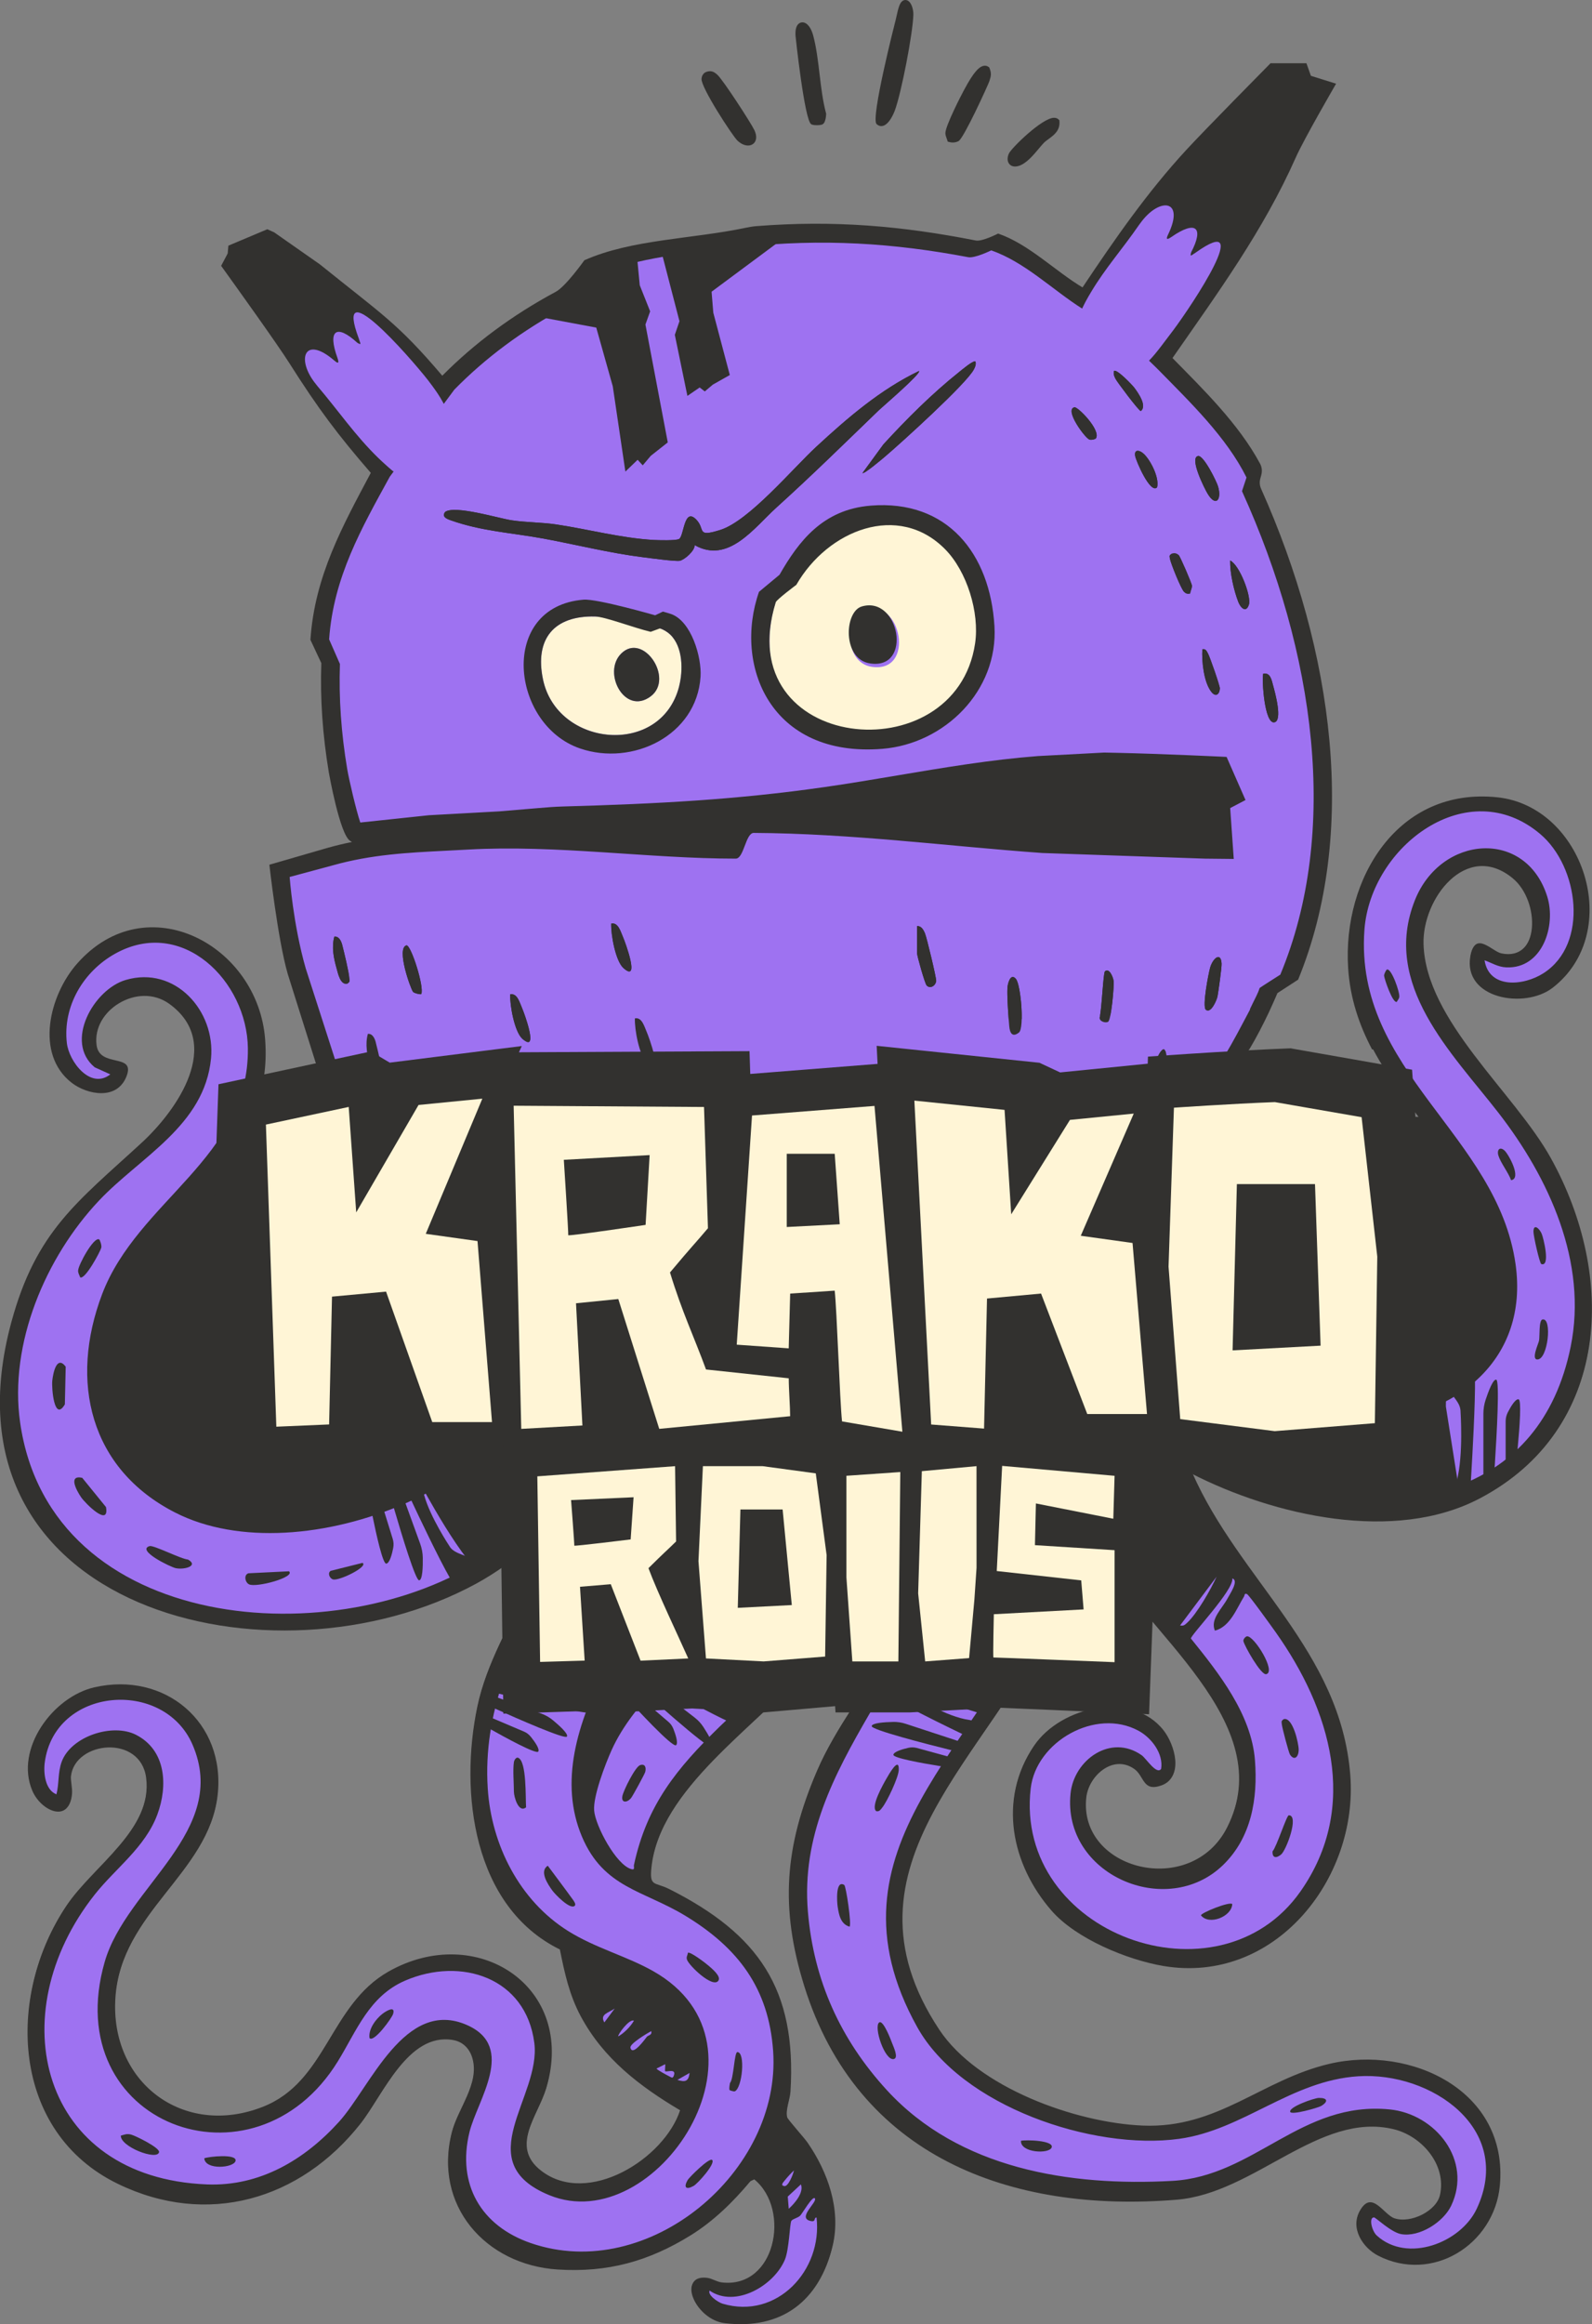 <?xml version="1.0" encoding="UTF-8"?>
<svg id="Layer_2" data-name="Layer 2" xmlns="http://www.w3.org/2000/svg" viewBox="0 0 566.97 827.16">
  <rect x="0" y="0" width="566.97" height="827.16" fill="#808080" stroke="none"/>
  <defs>
    <style>
      .cls-1 {
        fill: none;
      }

      .cls-2 {
        fill: #9e72f1;
      }

      .cls-3 {
        fill: #fff5d6;
      }

      .cls-4 {
        fill: #7f3ebf;
      }

      .cls-5 {
        fill: #7a36bc;
      }

      .cls-6 {
        fill: #32312f;
      }

      .cls-7 {
        fill: #7c3abd;
      }
    </style>
  </defs>
  <g id="Layer_1-2" data-name="Layer 1">
    <g>
      <path class="cls-6" d="M313.86,44.3c-.47,0-.91-.19-1.3-.57-1.77-1.75,6.87-36.16,6.96-36.5.13-.51.25-1.05.37-1.59.26-1.17.53-2.38.92-3.41.42-1.1.97-1.65,1.63-1.65.24,0,.6.08.98.46.84.87,1.31,2.8,1.27,4.16-.19,6.71-4.24,27.67-6.57,33.97-.08.21-1.93,5.14-4.27,5.14h0Z"/>
      <path class="cls-6" d="M322.45,1.14c.91,0,1.73,2.29,1.68,4.04-.18,6.57-4.25,27.61-6.54,33.79-.41,1.11-2.1,4.76-3.74,4.76-.3,0-.6-.12-.89-.41-1.31-1.29,6.05-31.8,7.11-35.95.41-1.59.71-3.45,1.28-4.94.35-.91.73-1.28,1.09-1.28M322.45,0c-.93,0-1.65.68-2.16,2.02-.41,1.09-.69,2.32-.95,3.51-.12.53-.24,1.06-.36,1.56-.37,1.43-8.93,34.97-6.81,37.05.62.61,1.26.74,1.69.74,2.7,0,4.6-4.95,4.81-5.51,2.34-6.34,6.42-27.4,6.61-34.15.04-1.46-.45-3.56-1.43-4.57-.51-.53-1.04-.64-1.39-.64h0Z"/>
      <path class="cls-6" d="M290.94,43.99c-.87,0-1.45-.09-1.73-.27-1.97-1.24-5.25-29.87-5.32-31.06-.1-1.73.17-2.99.79-3.64.3-.32.68-.49,1.1-.49,1.32,0,2.61,1.67,3.3,4.26,1.14,4.32,1.71,9.1,2.25,13.71.55,4.7,1.13,9.56,2.31,13.96.03.49-.16,2.79-.91,3.25-.37.23-1.18.27-1.79.27h0Z"/>
      <path class="cls-6" d="M285.77,9.09c.92,0,2.09,1.37,2.75,3.84,2.29,8.66,2.2,18.88,4.56,27.68.03.62-.29,2.39-.66,2.62-.2.13-.85.19-1.49.19s-1.24-.06-1.43-.18c-1.47-.93-4.84-27.02-5.05-30.61-.14-2.42.48-3.53,1.31-3.53M285.77,7.95c-.57,0-1.11.24-1.52.67-.74.78-1.05,2.15-.94,4.07.02.29,3.17,29.99,5.58,31.51.15.1.57.36,2.04.36s1.94-.27,2.09-.36c1.15-.71,1.2-3.61,1.2-3.64v-.13s-.04-.12-.04-.12c-1.17-4.37-1.74-9.21-2.3-13.88-.55-4.64-1.11-9.43-2.27-13.79-.77-2.89-2.24-4.69-3.85-4.69h0Z"/>
      <path class="cls-6" d="M266.4,51.22c-1.09,0-2.29-.57-3.38-1.61-2.07-1.96-12.81-18.84-12.6-21.52.08-1.02.59-1.73,1.43-2.01.35-.11.67-.17.98-.17.95,0,1.61.52,2.31,1.15,1.86,1.67,11.86,17.03,13.03,19.51.69,1.46.76,2.75.2,3.64-.41.64-1.1,1-1.96,1h0Z"/>
      <path class="cls-6" d="M252.82,26.5c.75,0,1.28.43,1.93,1.01,1.77,1.59,11.68,16.76,12.89,19.33,1.14,2.41.28,3.82-1.24,3.82-.87,0-1.95-.46-2.99-1.45-2.16-2.05-12.6-18.76-12.42-21.06.05-.7.34-1.28,1.04-1.51.3-.1.56-.14.8-.14M252.82,25.35c-.37,0-.75.06-1.16.2-1.06.35-1.72,1.26-1.82,2.5-.24,3.08,11.03,20.31,12.78,21.98,1.2,1.14,2.54,1.76,3.78,1.76,1.04,0,1.93-.46,2.44-1.27.39-.61.88-1.96-.17-4.19-1.22-2.59-11.2-17.93-13.16-19.69-.61-.55-1.45-1.3-2.69-1.3h0Z"/>
      <path class="cls-6" d="M339.3,50.15c-.35,0-.7-.05-1.04-.14l-.31-.09-.08-.31c-.06-.2-.14-.41-.22-.62-.19-.5-.4-1.07-.39-1.65.07-2.35,5.39-12.87,6.47-14.84l.22-.41c2.03-3.78,4.63-8.13,6.8-8.13.34,0,.66.1.94.3.9,1.95.62,2.83.2,4.15-.68,2.18-9.27,20.51-10.79,21.3-.55.28-1.17.43-1.8.43h0Z"/>
      <path class="cls-6" d="M350.75,24.53c.22,0,.42.06.61.2.68,1.64.35,2.34-.13,3.87-.75,2.39-9.25,20.02-10.4,20.61-.47.24-1.01.37-1.54.37-.3,0-.6-.04-.88-.12-.19-.67-.6-1.41-.58-2.1.06-2.1,5.05-12.13,6.4-14.58.76-1.39,4.25-8.24,6.52-8.24M350.75,23.39c-1.97,0-4.09,2.44-7.3,8.42l-.22.41c-.77,1.39-6.47,12.45-6.54,15.1-.02.69.22,1.32.43,1.88.07.19.15.39.2.57l.18.62.62.17c.38.11.78.16,1.19.16.72,0,1.44-.17,2.06-.5,1.87-.97,10.62-20.18,10.96-21.28l.11-.35c.43-1.34.76-2.4-.02-4.3l-.13-.31-.27-.19c-.38-.27-.82-.41-1.27-.41h0Z"/>
      <path class="cls-6" d="M361.5,58.7c-.77,0-1.39-.31-1.75-.88-.47-.74-.44-1.82.09-2.96.84-1.8,11.74-12.36,15.56-12.36.46,0,.85.14,1.14.41.41,3.31-1.63,4.79-3.42,6.1-.67.48-1.32.96-1.84,1.5-.54.56-1.13,1.27-1.76,2.03-1.9,2.27-4.26,5.11-6.78,5.94-.44.15-.85.22-1.23.22Z"/>
      <path class="cls-6" d="M375.4,43.07c.31,0,.56.08.75.25.29,3.66-3.39,4.79-5.29,6.79-2.15,2.25-5.14,6.77-8.31,7.82-.39.13-.74.19-1.05.19-1.46,0-1.91-1.38-1.15-3.03.87-1.86,11.56-12.03,15.04-12.03M375.4,41.92c-4.26,0-15.19,10.78-16.08,12.69-.61,1.32-.63,2.6-.05,3.51.47.74,1.26,1.14,2.24,1.14.44,0,.91-.08,1.41-.25,2.67-.89,5.09-3.79,7.04-6.12.63-.75,1.21-1.45,1.74-2,.47-.49,1.1-.95,1.77-1.44,1.82-1.33,4.09-2.97,3.83-6.23l-.03-.44-.32-.3c-.27-.26-.76-.56-1.53-.56h0Z"/>
      <path class="cls-6" d="M118.39,397.13l9.19,4.77s0,0,0,0c10.79,15.05,25.17,28.39,45.19,41.69,15.43,10.25,25.3,12.1,19.7,35.17-10.79,44.42-82.62,72.52-122.82,56.2-37.91-15.39-39.92-55.95-19.47-87,17.52-26.6,46.94-40.53,44.26-77.85-2.43-33.83-42.32-55.11-66.91-27.22-9.65,10.94-14.91,31.84-1.82,42.07,5.59,4.37,16.32,6.33,19.43-2.14,2.98-8.12-9.68-2.68-10.75-10.87-1.64-12.56,14.97-23.12,26.16-15.02,19.45,14.08,2.68,38.03-10.11,49.79-22.92,21.07-37.4,31.25-46.16,63.51-27.79,102.36,93.2,132.37,165.5,93.06,13.32-7.24,24.56-17.71,35.51-27.99l-16.83,28.14c-.14.24-.27.49-.39.74-6.36,13.98-14.71,27.7-17.89,42.89-6.39,30.53-1.54,71.17,29.39,86.38,0,0,0,0,0,.01,1.69,8.44,3.37,16.19,7.46,23.82,8.08,15.05,20.97,24.88,35.37,33.41,0,0,0,0,0,0-5.74,17.67-33.1,34.72-49.71,21.83-11.15-8.65-1.06-19.58,1.89-29.5,10.72-36.13-24.96-59.06-56.21-41.36-20.96,11.87-21.95,39.19-44.79,48.15-28.27,11.09-54.51-8.71-52.48-38.87,2.06-30.74,33.26-44.43,36.4-72.03,2.96-25.94-18.82-44.18-43.95-38.39-14.56,3.36-28.16,21.56-21.87,36.41,3.05,7.21,13.06,11.7,13.96,1.53.2-2.26-.59-4.79-.35-6.54,1.76-12.83,24.91-14.95,26.93.39,2.45,18.61-18.94,31.62-28.45,45.79-21.55,32.09-19.55,80.36,18.38,98.76,31.8,15.43,64.94,5.75,86.32-21.3,8-10.12,16.96-32.65,33.01-29.89,3.64.62,6.03,3.17,6.98,6.64,2.47,8.98-5.22,17.88-7.35,26.16-6.71,26.03,11.94,47.23,37.66,48.88,17.77,1.14,32.38-2.88,47.37-12.16,8.22-5.09,15.11-11.88,21.3-19.28l1.37-.64c13.25,10.88,7.36,39.35-11.8,37.02-1.85-.23-3.41-1.42-5.24-1.63-10.54-1.23-4.06,14.52,6.56,15.8,20.23,2.43,33.66-7.94,38.23-27.31,3.01-12.78-1.72-26.16-8.99-36.65-1.17-1.69-6.95-8.11-7.2-8.92-.74-2.46.96-6.38,1.14-9.14,2.29-36.54-11.42-56.13-43.16-72.13-5.27-2.65-7.1-.66-6.34-7.76,3.01-28.23,37.48-50.2,54.76-70.4,20.19-23.6,31.43-52.14,36.42-82.55.12-.75.12-3,1.04-2.97,11.94,24.77,5.15,52.72-6.7,76.02-7.94,15.61-19.48,29.26-26.43,45.44-11.44,26.66-13.16,48.46-4.48,76.34,18.87,60.61,73.3,80.98,132.69,76.08,27.74-2.29,50.69-31.41,77.15-25.11,10.1,2.41,18.99,12.67,16.58,23.44-1.35,6.03-10.56,10.58-16.43,8.64-3.77-1.24-7.95-10.02-12.06-3.06-3.61,6.11.91,13.18,6.52,16.04,19.12,9.75,41.17-3.81,43.08-24.67,3.08-33.62-31.61-50.06-60.63-43.3-24.17,5.63-39.79,23.13-66.58,21.99-23.9-1.01-58.75-13.51-72.43-34.13-38.92-58.66,19.14-97.84,40.43-146.58,4.81-11.01,8.1-22.18,9.92-34.07.15-.95-.05-3.77.08-3.95.94-1.25,1.08.45,1.29.88,1.89,3.75,3.07,8.09,5.2,12.14,15.46,29.41,64.92,61.83,45.65,99.55-12.97,25.41-53.04,15.26-50.22-10.58.87-7.96,9.61-15.91,17.25-10.57,3.65,2.55,2.97,8.24,9.66,5.89,7.89-2.78,4.63-14.13.61-19.25-11.2-14.26-36.56-8.54-46.05,5.4-12.81,18.83-7.95,42.05,6.38,58.45,8.69,9.95,26.92,17.48,39.82,19.65,39.24,6.6,69.25-30.4,66.35-67.61-3.46-44.26-39.53-69.41-56.29-107.59,29.22,14.9,72.15,24.82,102.62,8.78,46.43-24.44,48.47-78.65,25.09-120.74-12.97-23.35-44.53-48.85-45.33-76.16-.48-16.31,15.44-37.31,31.92-23.83,9.94,8.14,9.78,30.08-4.21,27.14-3.28-.69-9.28-8.11-10.83.6-2.7,15.18,19.27,18.98,29.26,11.3,25.33-19.47,10.9-64.24-19.88-67.45-35.23-3.67-54.93,28.45-52.91,60.37,2.81,44.52,48.92,65.82,53.23,108.49,4,39.67-36.93,54.95-69.47,44.08-18.45-6.16-37.13-16.7-47.79-33.37-19.58-30.6-.88-45.06,15.63-69.16,4.62-6.75,8.9-13.73,12.92-20.82h.16c2.49-4.16,4.73-8.52,6.85-12.97l.73-1.6c.81-1.76,1.6-3.53,2.36-5.33l7.37-4.79c21.27-51.88,12.87-116.44-13.2-174.72-.5-1.11-.6-2.35-.29-3.52l.38-1.43c.35-1.32.22-2.73-.43-3.93-7.58-14.15-20.34-26.57-31.21-37.62,16.11-23.17,32.35-45.33,43.93-71.42,2.96-6.66,14.34-26.22,14.34-26.22l-8.97-2.8-1.6-4.48h-12.78s-23.11,23.37-29.96,30.8c-13.94,15.09-25.61,31.93-37,48.98,0,0,0,0,0,0-9.83-5.88-19.09-15.39-30.06-19.17-.04.02-5.65,2.92-7.96,2.47-26.56-5.22-50.56-7.27-78.01-5.12-1.3.1-2.59.31-3.86.58-19,4.03-40.69,4.08-57.52,11.57,0,0-6.6,9.31-10.17,11.22-15.56,8.35-29.04,18.39-40.41,29.85-.01.01-.03,0-.04,0-16.02-18.84-21.47-21.78-43.58-39.61,0,0,0,0,0,0l-16.27-11.39-2.44-1.1-13.87,5.84-.25,2.78-2.33,4.4c5.88,8.17,19.94,27.76,24.28,34.61,10.39,16.4,17.41,25.68,29.02,39.07,0,0,0,0,0,0-9.97,18.77-20.01,36.75-21.5,59.42l3.88,8.29s0,0,0,0c-.44,12.56.44,25.61,2.7,39.06.04.22,3.89,21.92,7.53,24.17l.69.43c-2.85.57-5.72,1.25-8.65,2.08l-.5.14c.5-.14-20.27,5.87-20.27,5.87,0,0,2.94,26.37,6.52,38.82l15.92,50.52Z"/>
      <path class="cls-6" d="M473.32,734.85c-24.17,5.63-39.79,23.13-66.59,21.99-23.9-1.01-58.75-13.51-72.43-34.13-35.88-54.08,10.59-91.6,34.77-135.32l-1.37-.02-47.35-.55h-.64s-2.74,0-2.74,0h-.64c-7.89,14.85-18.77,28.08-25.44,43.62-11.44,26.66-13.16,48.46-4.48,76.34,18.87,60.61,73.3,80.98,132.69,76.08,27.74-2.29,50.69-31.41,77.15-25.11,10.1,2.41,18.99,12.67,16.58,23.44-1.35,6.03-10.56,10.58-16.43,8.64-3.77-1.24-7.95-10.02-12.06-3.06-3.61,6.11.91,13.18,6.52,16.04,19.12,9.75,41.17-3.81,43.08-24.67,3.08-33.62-31.61-50.06-60.63-43.3ZM330.88,602.08c4.12,1.94,8.37,3.58,12.72,4.9l5.03,1.53c-.77,1.15-1.54,2.29-2.32,3.43-.29-.26-.74-.46-1.47-.57-7.42-1.04-18.08-7.97-18.08-7.97-1.32-.7-2.15-2.63-2.93-4.65l7.04,3.32ZM525.68,786.61c-5.7,12.16-24.73,19.45-35.6,9.55-1.77-1.62-2.94-6.5-.97-6.46.57.01,6.05,5.29,9.59,5.94,6.56,1.21,15.09-4.27,17.87-10.09,7.69-16.15-5.61-32.66-21.89-34.28-31.52-3.12-48.16,23.82-77.4,25.43-36.56,2.02-75.93-4.27-101.63-32.24-16.55-18.01-26.1-39.01-28.17-63.53-2.61-30.89,13.07-55.12,27.5-80.03,1.49,2.32,24.86,14.12,28.12,15.76-.45.67-.9,1.33-1.35,2l-17.99-5.9c-1.45-.48-2.99-.71-4.57-.67-2.93.06-7.42.35-7.55,1.48-.15,1.33,19.55,6.38,27.85,8.44-.48.72-.96,1.44-1.43,2.16l-10.35-2.83c-.95-.26-1.98-.27-3.06-.03-2.01.46-5.1,1.34-5.28,2.44-.19,1.16,10.21,3.02,16.33,4.01-17.97,27.84-30.52,56.05-9.32,94.17,15.68,28.2,62.58,43.99,93.26,39.79,22.85-3.13,39.89-20.74,63.85-22.27,25.92-1.65,55.52,18.65,42.17,47.14Z"/>
      <path class="cls-6" d="M169.57,563.62c7.27-3.95,13.91-8.88,20.24-14.21-4.94.92-10.73,3.29-16.53,8.66-.8.74-2.1.12-3.68-1.34-.92-.85-1.95-2.02-3.02-3.36-2-.89-4.43-1.53-5.49-3.54,0,0-6.57-10.35-8.63-18.3.04-.02.08-.04.12-.06-.09-.16-.16-.29-.25-.44-.74-1.32-1.2-2.17-1.2-2.17l.57-.35,7.79-4.8,2.24-1.38,2.48-1.53-4.04-.04-18.1-.2-73.84,4.13-1.18-97.82-.09-7.37c-11.45,12.84-24.53,24.97-30.85,41.62-6.12,16.13-7.01,32.29-2.22,46.29v.12s.08.11.08.11c3.72,10.7,10.8,20.11,21.51,27.24l1.03.64.95.65c1.51.93,3.06,1.83,4.71,2.67,19.94,10.16,47.54,9.13,72.81.28,1.31,6.76,3.48,17.02,4.63,16.91,1.15-.11,1.95-3.36,2.35-5.49.22-1.14.16-2.25-.14-3.3l-2.83-9.58c1.09-.42,2.17-.88,3.25-1.34,2.87,10.3,7.34,25.68,8.51,25.64,1.18-.04,1.3-4.86,1.26-8.01-.02-1.7-.32-3.37-.88-4.98l-4.97-14.37c.67-.31,1.35-.62,2.02-.94,2.16,4.86,9.14,20.38,13.09,27.61-54.85,27.1-144.34,15.76-154.37-54.53-3.99-27.99,9.07-58.78,28.1-78.94,9.75-10.33,23.12-18.73,31.68-30.21l-.09-7.31,5.47-2c1.42-3.38,2.43-7.02,2.83-11.05,1.65-16.95-12.81-33.15-30.41-27.94-11.41,3.37-21.95,22.06-10.99,31.09l5.54,2.5c-7.11,5.56-14.74-4.63-15.48-11.14-1.5-13.15,5.91-25.51,17.16-31.79,23.87-13.34,47.03,9.71,47.31,33.63.04,3.23-.29,6.25-.76,9.17l6.81-2.49c.27-3.1.38-6.31.13-9.79-2.43-33.83-42.32-55.11-66.91-27.23-9.65,10.94-14.91,31.84-1.82,42.07,5.59,4.37,16.32,6.33,19.43-2.14,2.98-8.12-9.68-2.68-10.75-10.87-1.64-12.56,14.97-23.12,26.16-15.02,19.45,14.08,2.68,38.03-10.11,49.79-22.92,21.07-37.4,31.25-46.16,63.51-27.79,102.36,93.2,132.37,165.5,93.06Z"/>
      <path class="cls-6" d="M311.53,644.9c-1.05,1.84-5.76,10-3.6,11.57,1.12.23,1.54-.55,2.12-1.28,1.75-2.16,5.78-10.74,5.88-13.36.21-5.1-3.52,1.52-4.4,3.07Z"/>
      <path class="cls-6" d="M298.09,679.01c.44,2.94,1.06,6.29,4.25,7.2.8-.64-1.25-14.44-1.89-14.84-3.19-1.99-2.58,6.2-2.36,7.64Z"/>
      <path class="cls-6" d="M312.88,720.3c-2.07,1.5,2.01,13.85,5.25,13.01,1.75-.45-.2-4.45-.62-5.57-.4-1.09-3.18-8.49-4.63-7.44Z"/>
      <path class="cls-6" d="M184.33,626.11c-.87-.36-1.48,1.11-1.54,1.54-.42,2.86,0,7.42,0,10.53,0,1.68,1.62,7.75,4.35,5.54-.24-3.26.28-16.35-2.81-17.62Z"/>
      <path class="cls-6" d="M194.87,664.53c-3.13,1.91-.01,6.58,1.66,8.87.93,1.27,6.33,6.93,7.94,5.37.6-.57-.48-1.93-.9-2.5-2.84-3.92-5.82-7.83-8.7-11.74Z"/>
      <path class="cls-6" d="M252.18,700.15c-.99-.88-6.64-5.21-7.44-4.64-.09.92-.66,1.43-.32,2.44.71,2.13,9.22,10.32,11.17,7.49,1.1-1.59-2.34-4.33-3.42-5.29Z"/>
      <path class="cls-6" d="M46.51,760.21c-1.55-.41-2.3-.03-3.72.36-.17,3.98,12.99,9,13.62,5.87.32-1.57-8.39-5.83-9.91-6.23Z"/>
      <path class="cls-6" d="M23.55,716.24c-.15,3.09-.69,10.65,3.75,9.63v-9.6c0-.38-1.27-4.56-1.55-4.65-2.24-.74-2.13,3.28-2.2,4.63Z"/>
      <path class="cls-6" d="M136.02,717.2c-2.39,1.84-5.13,5.52-4.64,8.67,1.59,1.68,8-7.19,8.41-8.63.87-3.03-2.44-1.06-3.77-.04Z"/>
      <path class="cls-6" d="M262.39,730.84c-1.13-.04-1.3,9.61-2.64,10.99-.12.64-.4,2.18-.1,2.58.06.07,1.48.56,1.83.4,2.65-1.21,3.83-13.87.91-13.96Z"/>
      <path class="cls-6" d="M244.7,776.34c-1.59,2.72-.57,3.64,2.11,2.12,1.43-.81,7.83-7.91,6.59-9.21-.97-1.01-8.14,6.14-8.7,7.09Z"/>
      <path class="cls-6" d="M473.52,747.02c-1.65.03-10.66,3.2-10.19,4.93.37,1.35,10.09-1.49,11.03-2.06,2.7-1.63,2.24-2.92-.84-2.87Z"/>
      <path class="cls-6" d="M72.52,768.63c.3,4.3,10.62,3.45,11.14.91.54-2.59-9.49-1.55-11.14-.91Z"/>
      <path class="cls-6" d="M372.12,765.58c-.26,4.3,10.08,4.8,10.93,2.35.87-2.5-9.21-2.77-10.93-2.35Z"/>
      <path class="cls-6" d="M28.64,533.36c1.53,2.25,10.17,10.86,8.88,3.52l-8.47-10.42c-5.18-1.12-1.92,4.68-.41,6.9Z"/>
      <path class="cls-6" d="M64.29,559.05c-2.49-.16-12.24-5.22-13.68-4.78-4.85,1.46,7.47,7.49,9.36,7.86,3.17.62,8.2-.88,4.32-3.08Z"/>
      <path class="cls-6" d="M102.7,561.32l-14.46.71c-1.72.56-1.2,3.24.22,3.94,2.55,1.26,16.63-2.53,14.24-4.65Z"/>
      <path class="cls-6" d="M130.23,556.22l-11.29,2.82c-1.27.71-.44,2.74.79,3.07,2.21.6,12.71-4.59,10.51-5.89Z"/>
      <path class="cls-6" d="M37.54,438.92c.33-.77-.05-2.86-.33-3.06-1.75-1.22-8.67,7.88-9.03,9.88-.17.97.23,1.61.37,2.5,1.61,1.15,8.43-8,8.99-9.33Z"/>
      <path class="cls-6" d="M12.42,493.79c-.22,1.88.33,14.42,3.72,12.1.61-.42-.12-12.16-.65-13.91-1.04-3.46-2.79-.59-3.07,1.81Z"/>
      <path class="cls-6" d="M21.8,462.9c-1.45,1.88-5.28,12.71-.7,12.62.61-3.32,3.19-7.88,3.61-11,.35-2.58-1.27-3.74-2.9-1.62Z"/>
      <path class="cls-6" d="M549.82,483.56c3.8.21,5.45-14.98,1.87-14.23-1.34.28-.93,5.85-1.21,7.47-.21,1.19-2.85,6.65-.66,6.77Z"/>
      <path class="cls-6" d="M450.7,596.36c3.73-.79-4.27-13.73-6.81-13.48-.5.05-1.43,1.03-1.28,1.74.39,1.75,6.25,12.13,8.09,11.74Z"/>
      <path class="cls-6" d="M456.01,660.53c1.83-1.49,6.53-14,2.75-13.97-.77,0-4.38,11.35-5.78,12.83-.14,2.43,1.35,2.51,3.04,1.14Z"/>
      <path class="cls-6" d="M458.43,626.05c1.61,2.36,3.09.72,3.09-1.79,0-2.26-2.1-11.69-5.31-10.85-1.03.69-.77.92-.69,1.87.09,1.13,2.45,10.09,2.91,10.77Z"/>
      <path class="cls-6" d="M427.49,682.18c2.88,3.66,10.98.45,11.14-4.02-1.01-.97-11.12,3.14-11.14,4.02Z"/>
      <path class="cls-6" d="M224.55,640.39c.57-.71,4.83-8.5,5.02-9.26.39-1.54,0-3.01-1.83-2.43-1.69.54-5.95,9.03-6.32,11.07-.44,2.43,1.66,2.42,3.13.61Z"/>
      <path class="cls-6" d="M280.17,753.94c-.74-2.46.96-6.38,1.14-9.14,2.29-36.54-11.42-56.13-43.16-72.13-5.27-2.65-7.1-.66-6.34-7.76,3.01-28.23,37.48-50.2,54.76-70.4,2.14-2.5,4.12-5.08,6.06-7.68h-6.8l-34.53,2.11v-1.93s-8.95.05-8.95.05l-4.48.02c-8.38,9.2-17.9,18.63-23.4,28.87-.5.92-1.74,5-1.94,5.19-.05.05-1.3.23-1.22-.3,3.27-12.02,8.7-23.3,15.03-34.06l-3.88-.69-40.1-7.16,16.24-22.23,4.8-6.47s-2.44-.96-6.29-1.23l-9.05,15.13c-6.38,14.12-14.86,27.95-18.07,43.28-6.39,30.53-1.54,71.18,29.4,86.39,1.69,8.44,3.37,16.19,7.46,23.82,8.08,15.05,20.97,24.88,35.37,33.42-5.74,17.67-33.1,34.72-49.71,21.83-11.15-8.65-1.06-19.58,1.89-29.5,10.72-36.13-24.96-59.06-56.21-41.36-20.96,11.87-21.95,39.19-44.79,48.15-28.27,11.09-54.51-8.71-52.48-38.87,2.06-30.74,33.26-44.43,36.4-72.03,2.96-25.94-18.82-44.18-43.95-38.39-14.56,3.36-28.16,21.56-21.87,36.41,3.05,7.21,13.06,11.7,13.96,1.53.2-2.26-.59-4.79-.35-6.54,1.76-12.83,24.91-14.95,26.93.39,2.45,18.61-18.94,31.62-28.45,45.79-21.55,32.09-19.55,80.36,18.38,98.76,31.8,15.43,64.94,5.75,86.32-21.3,8-10.12,16.96-32.65,33.01-29.89,3.64.62,6.03,3.17,6.98,6.64,2.47,8.98-5.22,17.88-7.35,26.16-6.71,26.03,11.94,47.23,37.66,48.88,17.77,1.14,32.38-2.88,47.37-12.16,8.22-5.09,15.11-11.88,21.3-19.28l1.37-.64c13.25,10.88,7.36,39.35-11.8,37.02-1.85-.23-3.41-1.42-5.24-1.63-10.54-1.23-4.06,14.52,6.56,15.8,20.23,2.43,33.66-7.94,38.23-27.31,3.01-12.78-1.72-26.16-8.99-36.65-1.17-1.69-6.95-8.11-7.2-8.92ZM263.35,605.73c-2.93.54-6.35,1.8-8.26.79,0,0-11.71-4.92-16.75-10.47-.03-.03-.05-.05-.08-.07.08-.08.16-.16.23-.25l24.85,10ZM234.58,599.86c-.02.24-.04.39-.04.39,0,0,15.28,8.54,23.87,12.58-.75.7-1.52,1.38-2.25,2.09-1.31,1.27-2.53,2.52-3.77,3.77-.63-1.19-1.41-2.46-2.07-3.49-.86-1.33-1.91-2.46-3.12-3.4l-13.8-10.64c.4-.43.78-.88,1.19-1.31ZM217.57,623.4c2.38-5.28,5.6-10,9.16-14.47,3.8,4.06,12.89,13.59,13.84,12.68.81-.77-.2-3.82-.95-5.74-.4-1.03-.99-1.87-1.74-2.51l-8.71-7.45c.53-.62,1.08-1.23,1.62-1.85,4.86,4.35,14.68,13.02,19.63,16.62-12.26,12.69-20.86,24.94-24.86,43.55-.16.77.48,1.89-.92,1.51-5.44-1.5-12.79-15.39-13.26-20.82-.44-5.06,3.97-16.58,6.2-21.52ZM207.25,601.47c-3.09,1.27-6.6,3.55-8.81,3.15,0,0-12.65-1.17-19.12-4.95-.24-.14-.4-.15-.61-.22.02-.06.04-.12.06-.17l28.48,2.2ZM215.01,720.29c-1.73-2.95,1.52-3.4,3.7-4.96l-3.7,4.96ZM219.96,725.25c-.4-.41,3.95-6.43,5.57-5.57-1.17,2.07-3.57,4.47-5.57,5.57ZM230.09,725.46c-.45.53-5.09,7.09-5.8,3.8-.3-1.39,6.11-5.22,7.42-5.88.37,1.47-1.07,1.41-1.63,2.07ZM239.77,739.19c-.43,1.2-.84.67-1.55.33-.84-.41-4.39-2.31-4.64-2.81l3.09-1.55c.12.59-.17,2.3,0,2.48.42.43,4.04-1.13,3.09,1.54ZM241.02,740.73l4.33-2.47c-.34,3.11-1.64,3.31-4.33,2.47ZM188.82,798.84c-17.8-6.13-26.38-20.97-21.85-39.53,2.75-11.27,16.86-30.28-.91-38.09-22.14-9.74-34.44,22.16-45.52,34.4-12.27,13.55-28.21,23.09-47.11,22.33-59.3-2.4-73.73-60.48-39.91-103.18,7.43-9.38,17.96-16.78,22.3-28.51,3.75-10.13,3.17-22.83-7.63-28.33-8.36-4.26-23.22.55-26.49,9.69-1.36,3.8-.85,7.69-1.83,11.5-4-1.53-4.66-7.54-4.17-11.3,3.54-26.97,42.35-30.03,52.6-6.46,13.42,30.84-23.53,50.57-31.25,77.41-16.59,57.69,53.19,83.88,83.05,35.36,6.7-10.88,11.11-23.17,23.95-28.71,19.93-8.6,43.03-1.07,46.01,22.18,2.47,19.23-23.5,42.33,5.31,54.17,37.94,15.59,83.62-53.44,36.98-79.75-9.62-5.43-20.52-8.15-30.31-14.29-17.24-10.8-27.28-30.55-28.57-50.74-.43-6.67-.09-13.13.85-19.43,4.85,2.73,16.37,9.08,17,7.93.54-.98-1.34-3.58-2.63-5.19-.69-.86-1.51-1.49-2.41-1.87l-11.28-4.79c.22-1.17.47-2.33.74-3.49,8.4,3.78,25.11,11.11,25.78,10.04.6-.97-2.75-3.97-5.01-5.84-1.22-1.01-2.56-1.78-4-2.3l-15.81-5.8c.12-.47.25-.93.38-1.39.94.23,22.77,5.7,30.78,6.73-5.1,14.54-6.54,29.12-.82,42.65,7.73,18.26,21.86,19.05,36.88,28.18,18.66,11.34,29.64,25.7,31.2,48.11,2.99,42.91-44.37,82.79-86.29,68.35ZM280.67,786.6l-.35-4.33,4.67-4.34c1.19,2.84-2.24,6.82-4.32,8.67ZM279.11,776.68c.94-1.19,2.29-2.67,3.4-3.72-.18,1.23-2,5.79-3.39,5.57-1.48-.23-.51-1.22,0-1.85ZM289.95,782.88c1.13,1.27-6.44,6.95-1.53,8.07,2.12.48,1-1.15,2.15-1.25,2.18,18.76-14.06,36.44-33.46,30.69-1.57-.47-5.41-3.04-4.63-4.66,9.12,6.26,22.88-1.67,26.81-10.99,1.52-3.6,1.75-12.92,2.3-13.81.44-.72,2.27-1.04,3.12-1.84.74-.68,4.4-7.16,5.25-6.21Z"/>
      <path class="cls-6" d="M369.1,587.34c2.04-3.69,3.97-7.42,5.63-11.21,4.81-11.01,8.1-22.18,9.92-34.07.15-.95-.05-3.77.08-3.95l-6.85,5.3-8.79,43.93Z"/>
      <path class="cls-6" d="M552.1,412.52c-12.97-23.35-44.53-48.85-45.33-76.16-.48-16.31,15.44-37.31,31.92-23.83,9.94,8.14,9.78,30.08-4.21,27.14-3.28-.69-9.28-8.11-10.83.6-2.7,15.18,19.27,18.98,29.26,11.3,25.33-19.47,10.9-64.24-19.88-67.45-35.23-3.67-54.93,28.45-52.91,60.37.68,10.81,3.93,20.24,8.5,28.95l8.16,1.42c-7.37-12.61-12.33-26.43-11.08-43.43,2.18-29.67,36.74-55.9,62.6-34.07,13.71,11.58,17.41,39.1,1.18,49.53-7.09,4.56-19.4,5.66-21-4.59,2.61.95,4.78,2.39,7.73,2.52,12.85.56,17.84-14.8,14.6-25.18-7.59-24.28-37.89-21.93-47.13,1.26-11.99,30.11,13.19,54.36,29.72,75.64,18.02,23.2,31.87,53.29,25.74,83.33-3.46,16.97-10.85,29.43-20.79,38.12.64-6.83,1.34-16.42.26-16.63-1.13-.22-2.82,2.68-3.81,4.6-.53,1.04-.79,2.11-.79,3.2v12.28c-1.25.9-2.51,1.76-3.82,2.55.67-10.43,1.7-29.23.49-29.6-1.13-.35-2.82,4.17-3.81,7.16-.53,1.61-.79,3.29-.79,4.99v19.72c-1.41.72-2.86,1.38-4.34,2,.4-6.67,1.48-25.54,1.34-34.39,12.17-9.62,19.11-24.39,16.45-43.35-1.39-9.93-4.86-18.76-9.4-27.01-5.67-10.31-13.01-19.71-20.1-29.22l1.22,10.86,4.15,36.96-.75,51.53-.03,2.17h0s-.04,3.05-.04,3.05v.46c.05-.03.1-.06.16-.09.96,2.01,3.19,3.58,3.19,6.69,0,0,1.04,15.36-1.3,24.28-.83.27-1.67.52-2.51.76l-.07,5.09-53.05-2.28-45.04-15.44-34.65,4.25h0l3.45,15.54c.94-1.25,1.08.45,1.29.88,1.89,3.75,3.07,8.09,5.2,12.14,15.46,29.41,64.92,61.83,45.65,99.55-12.97,25.41-53.04,15.26-50.22-10.58.87-7.96,9.61-15.91,17.25-10.57,3.65,2.55,2.97,8.24,9.66,5.89,7.89-2.78,4.63-14.13.61-19.25-11.2-14.26-36.56-8.54-46.05,5.4-12.81,18.83-7.95,42.05,6.38,58.45,8.69,9.95,26.92,17.48,39.82,19.65,39.24,6.6,69.25-30.4,66.35-67.61-3.46-44.26-39.53-69.41-56.29-107.59,29.22,14.9,72.15,24.82,102.62,8.78,46.43-24.44,48.47-78.65,25.09-120.74ZM436.88,569.51c-1.92,3.57-6.2,7.29-4.43,11.36,5.5-1.51,7.66-7.78,10.4-12.21.2-.33.06-1.28,1.05-.8.76.37,8.87,11.69,10.11,13.43,19.55,27.5,30.12,62.18,8.93,92.36-29.24,41.66-102.06,15.13-96.09-36.64,1.93-16.71,23.16-28.76,38.37-20.54,4.69,2.53,8.97,8.19,8.08,13.6-1.63,2.21-5.34-3.75-6.91-4.86-11-7.78-24.13,1.63-25.35,13.6-2.96,28.92,34.24,44.89,54.29,25.49,10.15-9.82,12.43-23.69,11.39-37.29-1.26-16.4-12.9-31.08-22.82-43.36.02-1.31,15.35-17.31,14.75-21.37,2.45.73-.79,5.42-1.76,7.23ZM433.05,561.66c-2.01,4.49-6.99,13.21-10.52,16.43-.85.77-1.21,1.15-2.48.92l13-17.35Z"/>
      <polygon class="cls-6" points="266.09 563.77 280.98 563 278.45 536.68 266.82 536.68 266.09 563.77"/>
      <path class="cls-6" d="M237.67,544.93l.81-11.62-17.22.78s.96,12.33.88,12.54c-.07.21,15.53-1.71,15.53-1.71Z"/>
      <path class="cls-6" d="M493.93,348.6c-.26.08-1.06,1.57-1.01,2.23.1,1.14,3,9.76,4.51,9.29.33-.64.79-1.03.9-1.8.22-1.61-2.77-10.21-4.4-9.72Z"/>
      <path class="cls-6" d="M546.11,441.91c0,1.55,2.2,11.32,2.8,11.51,3.32,1.09.77-9.29.14-10.77-.81-1.89-2.92-3.82-2.94-.74Z"/>
      <path class="cls-6" d="M536.22,413.02c-1.54-1.68-2.83-.58-2.35,1.58.58,2.62,3.09,6.3,3.85,9.07,3.88-.25-.14-9.16-1.5-10.66Z"/>
      <path class="cls-2" d="M124.67,393.75l9.48,5.19c9.28,12.96,20.73,24.41,35.4,34.07,17.93,11.81,34.44,15.26,30.03,42.15-8.6,52.33-92.3,86.03-137.16,63.17-30.48-15.53-37.81-46.73-26.06-77.72,12.63-33.32,52.37-48.54,51.92-87.55-.28-23.92-23.43-46.97-47.31-33.63-11.25,6.29-18.66,18.65-17.16,31.79.74,6.52,8.37,16.7,15.48,11.14l-5.54-2.5c-10.96-9.02-.42-27.72,10.99-31.09,17.6-5.2,32.06,10.99,30.41,27.94-2.33,23.92-25.22,35.03-39.89,50.57-19.04,20.16-32.1,50.95-28.1,78.94,10.77,75.53,113.32,83.02,166.02,47.87,18.1-12.07,29.23-27.04,42.68-43.44,5.68-6.93,14.03-14.31,17.86-22.41.41-.88,3.95-12.75,5.66-10.75.18,5.62-1.91,12.11-4.03,17.34-19.03,46.89-65.11,87.63-61.65,141.63,1.29,20.18,11.34,39.93,28.57,50.74,9.8,6.14,20.69,8.87,30.31,14.29,46.64,26.31.96,95.34-36.98,79.75-28.81-11.84-2.85-34.94-5.31-54.17-2.98-23.25-26.08-30.77-46.01-22.18-12.84,5.54-17.25,17.83-23.95,28.71-29.87,48.52-99.64,22.33-83.05-35.36,7.72-26.83,44.67-46.57,31.25-77.41-10.26-23.56-49.06-20.51-52.6,6.46-.49,3.76.17,9.77,4.17,11.3.98-3.81.47-7.7,1.83-11.5,3.28-9.14,18.13-13.95,26.49-9.69,10.8,5.5,11.38,18.2,7.63,28.33-4.34,11.73-14.87,19.13-22.3,28.51-33.82,42.7-19.39,100.79,39.91,103.18,18.9.76,34.84-8.77,47.11-22.33,11.08-12.24,23.38-44.14,45.52-34.4,17.76,7.81,3.66,26.82.91,38.09-4.53,18.56,4.05,33.4,21.85,39.53,41.93,14.44,89.28-25.44,86.29-68.35-1.56-22.4-12.54-36.76-31.2-48.11-15.02-9.13-29.14-9.92-36.88-28.18-16.23-38.33,25.03-85.21,44.4-115.29,12.4-19.25,31.4-62.79,60.82-51.93,18.92,6.99,25.97,36.56,24.82,54.55-3.33,52.1-54.13,85.67-49.58,139.39,2.07,24.52,11.63,45.52,28.17,63.53,25.7,27.97,65.08,34.26,101.63,32.24,29.24-1.61,45.88-28.55,77.4-25.43,16.28,1.61,29.58,18.12,21.89,34.28-2.77,5.82-11.31,11.3-17.87,10.09-3.54-.65-9.02-5.93-9.59-5.94-1.97-.05-.81,4.84.97,6.46,10.86,9.9,29.9,2.61,35.6-9.55,13.35-28.49-16.25-48.79-42.17-47.14-23.96,1.52-41,19.14-63.85,22.27-30.68,4.2-77.58-11.59-93.26-39.79-35.58-63.99,23.9-100.05,44.56-153.31,8.15-21.02,10.5-43.69,6.05-65.87-2.91-14.52-10.61-33.55-10.91-47.99-.04-1.93.51-6.99,2.4-3.6,1.38,2.48,1.9,9.14,2.94,12.55,9.37,30.6,53.18,57.45,82.54,65.53,46.11,12.69,94.4,3.23,105.14-49.39,6.13-30.03-7.72-60.13-25.74-83.33-16.53-21.28-41.72-45.53-29.72-75.64,9.24-23.19,39.54-25.54,47.13-1.26,3.24,10.37-1.75,25.74-14.6,25.18-2.95-.13-5.12-1.57-7.73-2.52,1.61,10.25,13.91,9.15,21,4.59,16.23-10.42,12.54-37.94-1.18-49.53-25.85-21.84-60.41,4.4-62.6,34.07-3.72,50.53,47.37,72.99,53.83,119.09,4.75,33.9-21.16,54.45-52.85,56.02-34.63,1.72-88.28-32.25-85.12-70.9,1.5-18.37,22.22-40.54,32.39-56.21,2.96-4.57,5.63-9.45,8.28-14.46.58-1.07,1.16-2.14,1.72-3.24.35-.68.71-1.32,1.06-2.01h-.11c.34-.69.68-1.39,1.01-2.09.91-1.91,1.82-3.43,2.46-5.46.04-.11,7.37-4.76,7.37-4.76,21.17-50.83,12.44-114.63-13.65-172.07l1.61-4.86c-7.09-14.3-20.06-26.77-30.9-37.84l-1.43-1.43c-.79-.78-1.59-1.55-2.39-2.32.04-.04.08-.08.12-.12.61-.62,1.28-1.37,2.03-2.27.65-.78,1.36-1.68,2.13-2.68,1.25-1.62,2.67-3.51,4.36-5.76,6.68-8.93,29.31-42.85,7.89-27.56-1.26.72-2.1,1.83-1.52-.17,4.66-8.91,1.64-11.5-7.08-5.42-1.46.98-2.03.95-1.15-.86,6.18-12.78-3.21-13.36-9.85-4.11l-.49.65c-5.92,8.61-11.94,15.28-17.11,23.94-.59.99-1.17,1.98-1.74,3.03-.1.19-.21.39-.31.58-.38.71-.73,1.48-1.1,2.22-10.46-6.61-20.51-16.64-32.38-20.71,0,0-5.8,2.87-8.19,2.42-26.32-4.98-51.71-6.73-80.54-3.62-18.02,1.94-37.66,3.58-53.2,10.48,0,0-6.48,9.24-9.98,11.12-15.17,8.14-28.29,17.94-39.3,29.17l-3.75,5.06c-.1-.19-.21-.39-.31-.59-.52-.97-1.13-1.98-1.83-3.04-.59-.88-1.23-1.8-1.93-2.75-.51-.69-.99-1.35-1.56-2.07-6.88-8.77-33.85-39.36-24.6-14.72.37,1.41,1.23,2.5-.56,1.42-7.41-6.79-10.69-4.55-7.06,5.44.57,1.67.4,2.21-1.13.89-10.76-9.27-13.73-.35-6.51,8.45l.5.64c7.33,8.57,13.42,17.58,21.73,25.63.8.78,1.64,1.54,2.48,2.3.84.75,1.66,1.51,2.55,2.23.02.02.05.03.07.04.1.08.21.12.31.19l-1.38,1.86c-9.99,18.24-20.06,35.72-21.6,57.89l3.85,8.76c-.42,12.06.43,24.58,2.61,37.5.59,3.5,3.18,14.68,4.64,18.92l24.39-2.59,25.12-1.38,14.03-1.18c2.84-.24,5.67-.47,8.46-.55,34.42-.96,62.01-2.45,93.11-6.88,8.72-1.24,17.58-2.74,26.16-4.18,16.32-2.75,33.19-5.59,50.05-6.89l23.61-1.25,4.32.09c16.31.34,39.27,1.46,39.27,1.46l6.74,15.35-5.46,2.86,1.27,18.1-10.35-.11-57.84-2c-33.71-2.43-68.04-6.97-102.76-7.15-2.89-.01-3.49,9.14-6.39,9.15-30.83.01-64.22-5.01-95.44-3.22-2.58.15-5.13.28-7.64.4-13.72.69-26.68,1.34-40.44,5.21l-.5.14-14.87,4s1.22,16.87,5.71,32.49l15.83,49.15ZM341.56,132.42c.79-.63,5.23-4.42,5.87-3.73.21,1.19-.09,1.81-.6,2.8-2.6,5.03-25.95,26.18-31.6,30.98-.86.73-7.53,6.4-8.06,5.87l7.45-10.2c8.28-9.02,17.35-18.08,26.94-25.72ZM247.38,194c.13,2.01-3.66,5.28-5.3,5.58-1.59.29-10.57-.95-12.98-1.25-11.92-1.47-23.69-4.46-35.49-6.64-11.24-2.08-22.03-2.59-33.12-6.53-1.44-.51-3.24-1.25-1.97-2.97,3.45-2.49,18.92,2.25,23.65,2.97,5.28.8,10.62.7,15.87,1.48,11.45,1.7,23.1,4.87,34.74,5.53,1.77.1,7.81.28,9.02-.33,1.85-.92,1.71-11.59,6.22-6.86,3.27,3.43-.18,6.33,8.5,3.62,10.2-3.19,25.74-21.8,34.2-29.62,11.11-10.26,22.84-20.38,36.56-26.94.95.79-13.11,12.82-14.26,13.93-12.25,11.82-23.87,23.25-36.55,34.7-7.86,7.1-17.05,20.17-29.1,13.33ZM390.31,156c-.22.35-1.73.69-2.36.43-1.64-.68-9.01-10.73-5.28-11.48,1.19-.24,9.49,8.14,7.64,11.06ZM397.3,134.87c-.52-.99-.81-1.62-.6-2.8.89-1,6.63,5.04,7.32,5.99,1.34,1.81,4.57,6.34,2.27,8.25-.73-.03-8.43-10.34-9-11.44ZM412.08,173.45c-2.41,2.48-7.49-9.4-7.8-11.13-.46-2.58,1.63-2.19,3.19-.67,2.34,2.29,5.49,8.4,4.61,11.8ZM423.84,211.25c-.99.14-1.42.07-2.16-.62-1.05-.98-4.7-10.03-5.02-11.75-.18-1.01-.31-1.25.73-1.84,1-.23,1.65-.12,2.43.58.44.39,4.66,10.06,4.67,10.84.01.97-.54,1.85-.66,2.79ZM426.65,162.3c1.98-.42,6.62,9.04,7.14,10.81,1.39,4.74-.78,7.54-3.76,2.53-1.02-1.71-6.56-12.66-3.38-13.34ZM431.36,246.18c-2.68-3.51-3.4-10.79-3.17-15.1,1.23-.25,1.48.59,1.98,1.42.66,1.11,4.33,11.66,4.27,12.52-.15,2.25-1.56,3.15-3.08,1.16ZM444.79,215.14c-.92,3.04-2.89,1.4-3.79-.92-1.6-4.14-3-10.35-2.9-14.75,3.42,1.67,7.57,12.76,6.69,15.66ZM449.87,239.76c2.6-.51,3.02,2.37,3.53,4.21.65,2.34,3.49,12.59.42,13.11-3.46.58-4.48-14.78-3.95-17.32ZM430.95,344.45c.91-3.32,3.85-5.91,4.1-1.53.08,1.41-1.1,9.8-1.44,11.63-.25,1.35-2.38,6.35-4.18,4.79-1.32-1.13.92-12.71,1.52-14.9ZM413.46,374.14l1.56-.07c.2.49.32,1.11.35,1.48.2,2.46-3.58,16.43-6.55,15.8-.84-.58-.97-1.16-.98-2.15,0-1.85,3.44-12.21,5.61-15.07ZM123.71,350.05c-2.51.65-3.34-3.72-3.84-5.45-1.04-3.65-1.82-7.59-.79-11.28,1.69-.15,2.48,1.69,2.83,3.05.64,2.5,2.38,9.62,2.5,11.81.05.92.34,1.19-.69,1.86ZM150.04,353.77c-.24.25-2.54-.28-2.94-.77-.85-1.03-6.1-15.61-2.32-16.56,1.68.06,6.36,14.83,5.26,17.34ZM188.82,370.1l-2.18.09c-.2-.15-.39-.28-.62-.5-2.81-2.55-4.48-11.98-4.32-15.81,2.51-.5,3.35,2.91,4.19,4.79.52,1.18,3.4,8.88,2.93,11.42ZM222,344.5c-2.81-2.55-4.48-11.98-4.32-15.81,2.51-.5,3.35,2.91,4.19,4.79.75,1.68,6.27,16.59.13,11.02ZM329.99,350.68c-.62-.67-3.4-10.48-3.4-11.47v-9.6c1.48-.16,2.29,1.33,2.79,2.48.66,1.52,4.13,16,4.02,17.03-.16,1.65-2.1,2.99-3.42,1.57ZM359.23,362.85c-.28-3.63-.57-8.44-.45-11.22.06-1.5,1.07-5.47,2.99-3.28,1.26,1.43,2.22,9.1,2.09,14.31l-4.63.2ZM395.46,361.31l-3.7.16c.65-3.44,1.18-15.23,1.73-15.75,1.51-1.44,2.95,2.03,3.1,3.4.17,1.48-.4,8.48-1.14,12.2Z"/>
      <path class="cls-1" d="M238.88,567.14c-11.25,16.38-22.1,33.84-27.36,53.19-.09.52,1.17.35,1.22.3.2-.19,1.45-4.27,1.94-5.19,6.93-12.91,20.3-24.53,29.64-36.03,14.61-17.98,24.65-36.95,27.27-60.4-6.77,9.58-12.46,19.88-19.06,29.57-4.32,6.34-9.32,12.26-13.65,18.57Z"/>
      <path class="cls-6" d="M408.82,391.35c2.97.63,6.75-13.34,6.55-15.8-.05-.65-.34-2.16-.98-2.15-1.9.03-6.55,13.66-6.54,15.81,0,.98.13,1.57.98,2.15Z"/>
      <path class="cls-6" d="M200.82,385.94c.75.73,2.29,5,3.15,6.44,1.55,2.59,4.97,6.59,5.37,9.42.34,2.44-2.02,2.59-3.76,1.36-1.99-1.41-7.99-14.06-7.73-16.47.2-1.81,1.84-1.84,2.96-.75Z"/>
      <path class="cls-6" d="M163.51,387.63c1.02-.22,1.25.84,1.65,1.43,1.27,1.85,8.87,13.5,9.08,14.5.17.81.3,1.82-.48,2.38-2.52,1.78-5.95-3.84-6.96-5.51-.98-1.63-6.36-12.14-3.29-12.8Z"/>
      <path class="cls-6" d="M365.13,541.93c-.27.18-1.45.04-1.88-.27-1.82-1.34.96-19.84.04-23.27,2.33-.03,2.91,4.07,3.09,5.89.24,2.45.19,16.7-1.24,17.65Z"/>
      <path class="cls-6" d="M347.18,479.96c1.28-.28,1.41.66,1.99,1.41,1.54,1.95,6.33,11.71,6.57,13.93.24,2.17-1.53,2.83-2.92,1-1.42-1.87-6.92-14.83-5.65-16.34Z"/>
      <path class="cls-6" d="M359.25,558.05c.87.59.93,1.17.98,2.15.1,1.75-3.16,12.72-4.7,12.69-.54-.48-1.1-1.13-1.29-1.83-.36-1.38,3.67-13.01,5-13.02Z"/>
      <path class="cls-6" d="M312.08,644.59c-2.16-1.56,2.55-9.73,3.6-11.57.88-1.54,4.61-8.16,4.4-3.07-.11,2.62-4.13,11.2-5.88,13.36-.59.72-1,1.5-2.12,1.28Z"/>
      <path class="cls-6" d="M300.67,670.85c.64.4,2.69,14.21,1.89,14.84-3.19-.91-3.81-4.26-4.25-7.2-.22-1.44-.83-9.63,2.36-7.64Z"/>
      <path class="cls-6" d="M313.11,719.78c1.45-1.05,4.23,6.36,4.63,7.44.41,1.12,2.36,5.11.62,5.57-3.24.84-7.32-11.51-5.25-13.01Z"/>
      <path class="cls-6" d="M183.01,627.13c.06-.44.67-1.9,1.54-1.54,3.08,1.26,2.56,14.35,2.81,17.62-2.72,2.21-4.34-3.85-4.34-5.54,0-3.11-.42-7.68,0-10.53Z"/>
      <path class="cls-6" d="M204.69,678.25c-1.62,1.56-7.01-4.1-7.94-5.37-1.67-2.28-4.78-6.96-1.66-8.87,2.88,3.9,5.86,7.81,8.7,11.74.42.58,1.5,1.93.9,2.5Z"/>
      <path class="cls-6" d="M244.97,694.99c.8-.57,6.44,3.76,7.44,4.64,1.08.96,4.52,3.71,3.42,5.29-1.96,2.82-10.46-5.36-11.17-7.49-.34-1.01.23-1.52.32-2.44Z"/>
      <path class="cls-6" d="M43.02,760.06c1.42-.39,2.17-.78,3.72-.36,1.51.4,10.22,4.66,9.91,6.23-.63,3.13-13.79-1.89-13.62-5.87Z"/>
      <path class="cls-6" d="M220.8,561.14c.23,3.27-4.51,10.63-6.8,12.71-1.63,1.48-3.34,1.18-3.01-1.1.41-2.81,6.81-10.4,9.8-11.61Z"/>
      <path class="cls-6" d="M131.6,725.35c-.49-3.15,2.25-6.83,4.64-8.67,1.33-1.02,4.64-2.99,3.77.04-.41,1.45-6.83,10.31-8.41,8.63Z"/>
      <path class="cls-6" d="M233.19,525.82c-.24,3.57-2.11,8.65-4.62,11.18-1.39,1.4-3.82,2.84-3.33-.21.09-.56,5.16-8.91,5.83-9.67.62-.71.95-1.53,2.11-1.29Z"/>
      <path class="cls-6" d="M259.87,743.89c-.3-.39-.01-1.93.11-2.58,1.34-1.38,1.5-11.03,2.64-10.99,2.92.1,1.74,12.75-.91,13.96-.35.16-1.77-.32-1.83-.4Z"/>
      <path class="cls-6" d="M253.63,768.73c1.25,1.3-5.15,8.4-6.59,9.21-2.68,1.52-3.71.61-2.11-2.12.56-.95,7.73-8.1,8.7-7.09Z"/>
      <path class="cls-6" d="M72.75,768.12c1.65-.63,11.68-1.68,11.14.91-.53,2.54-10.85,3.39-11.14-.91Z"/>
      <path class="cls-6" d="M376.92,386.39c2.49-.4,3.13,1.91,3.11,3.99-.03,2.6-2.68,15.19-4.07,17.05-1.22,1.63-2.7,1.57-3.28-.43-.95-3.3,4.32-16.21,4.24-20.62Z"/>
      <path class="cls-6" d="M337.95,415.44c1.15-5.03-.26-14.32,1.8-18.73.32-.68,1.06-.56,1.52-.37,2.21.92,1.85,12.06,1.52,14.49-.34,2.49-1.83,6.55-4.83,4.62Z"/>
      <path class="cls-6" d="M191.69,422.34c1.55-1.53,12.72,9.22,13.66,10.81,1.09,1.85.39,4.34-1.68,3.61-2.62-.92-13.95-12.46-11.97-14.41Z"/>
      <path class="cls-6" d="M233.81,416.76c.06-.07,1.59-.47,1.88-.34,1.2.54,7.39,12.51,9.29,14.31.37,2.3-.92,3.47-3.11,2.45-2.31-1.07-9.18-15-8.06-16.42Z"/>
      <path class="cls-6" d="M438.63,502.94c1.55-.46,12.71,4.85,14.98,5.96,4.38,2.13.48,3.01-2.62,2.61-2.17-.28-12.97-5.2-13.37-7.08-.13-.64.47-1.33,1.01-1.49Z"/>
      <path class="cls-6" d="M29.28,525.94l8.47,10.42c1.3,7.34-7.35-1.27-8.88-3.52-1.51-2.22-4.77-8.02.41-6.9Z"/>
      <path class="cls-6" d="M23.4,486.38l-.3,13.42c-3.77,6.43-4.77-5.72-4.48-8.43.29-2.67,1.56-9.19,4.78-4.99Z"/>
      <path class="cls-6" d="M53.27,550.25c1.44-.43,11.2,4.62,13.68,4.78,3.88,2.2-1.15,3.7-4.32,3.08-1.89-.37-14.21-6.4-9.36-7.86Z"/>
      <path class="cls-6" d="M102.93,559.21c2.38,2.12-11.69,5.91-14.24,4.65-1.42-.7-1.94-3.38-.22-3.94l14.46-.71Z"/>
      <path class="cls-6" d="M129.11,556.22c2.21,1.3-8.3,6.48-10.51,5.89-1.23-.33-2.06-2.36-.79-3.07l11.29-2.82Z"/>
      <path class="cls-6" d="M35.29,441.08c.31.15.99,2.16.78,2.97-.36,1.4-5.75,11.45-7.51,10.56-.28-.86-.77-1.44-.74-2.42.06-2.04,5.56-12.06,7.47-11.11Z"/>
      <path class="cls-6" d="M407.27,476.87c.58-.59,1.92.47,2.5.9,1.32.96,9.1,8.99,9.19,10.04.21,2.42-2.63.88-3.84.11-1.52-.97-9.05-9.83-7.85-11.04Z"/>
      <path class="cls-6" d="M495.85,521.48c.36,4.29-9.03,3.34-12.07,3.09-2.42-.2-4.05-.26-3.41-3.09h15.49Z"/>
      <path class="cls-6" d="M247.44,491.74c1.07,2.77-5.42,14.73-7.73,14.25-.86-.18-.87-1.07-.67-1.88.15-.62,5.68-10.34,6.27-11.09s1.02-1.49,2.13-1.27Z"/>
      <path class="cls-6" d="M212.13,479.96c.94.96-1.99,10.05-3.05,11.39-1.06,1.35-2.4.19-2.21-1.55.14-1.25,3.16-11.99,5.26-9.84Z"/>
      <path class="cls-6" d="M198.5,507.23c.89.8-5.45,10.29-8.67,8.05-.83-.72,6.73-9.8,8.67-8.05Z"/>
      <path class="cls-2" d="M420.27,578.49l13-17.35c-2.01,4.49-6.99,13.21-10.52,16.43-.85.77-1.21,1.15-2.48.92Z"/>
      <path class="cls-2" d="M432.67,580.35c5.5-1.51,7.66-7.78,10.4-12.21.2-.33.06-1.28,1.05-.8.76.37,8.87,11.69,10.11,13.43,19.54,27.5,30.12,62.18,8.93,92.36-29.24,41.66-102.06,15.13-96.09-36.64,1.93-16.71,23.16-28.76,38.37-20.54,4.69,2.53,8.96,8.19,8.08,13.6-1.63,2.21-5.34-3.75-6.91-4.86-11-7.78-24.13,1.63-25.35,13.6-2.96,28.92,34.24,44.89,54.29,25.49,10.15-9.82,12.43-23.69,11.39-37.29-1.26-16.4-12.9-31.08-22.82-43.36.02-1.31,15.35-17.31,14.75-21.37,2.45.73-.79,5.42-1.76,7.23-1.92,3.57-6.2,7.29-4.43,11.36Z"/>
      <path class="cls-6" d="M444.11,582.35c2.54-.24,10.54,12.7,6.81,13.48-1.84.39-7.7-9.99-8.09-11.74-.15-.7.78-1.69,1.28-1.74Z"/>
      <path class="cls-6" d="M458.99,646.05c3.78-.03-.92,12.48-2.75,13.97-1.69,1.38-3.18,1.3-3.04-1.14,1.41-1.49,5.02-12.83,5.78-12.83Z"/>
      <path class="cls-6" d="M457.2,611.83c3.2-.84,5.3,8.59,5.31,10.85,0,2.51-1.47,4.15-3.09,1.79-.46-.67-2.82-9.64-2.91-10.77-.08-.95-.33-1.18.69-1.87Z"/>
      <path class="cls-6" d="M438.85,677.64c-.16,4.47-8.26,7.69-11.14,4.02.02-.89,10.13-5,11.14-4.02Z"/>
      <path class="cls-2" d="M290.18,782.36c1.13,1.27-6.44,6.95-1.53,8.07,2.12.48,1-1.15,2.15-1.25,2.18,18.76-14.06,36.44-33.46,30.69-1.57-.47-5.41-3.04-4.63-4.66,9.12,6.26,22.88-1.67,26.81-10.99,1.52-3.6,1.75-12.92,2.3-13.81.44-.72,2.27-1.04,3.12-1.84.74-.68,4.4-7.16,5.25-6.21Z"/>
      <path class="cls-7" d="M262.31,585.31c.47-.75.36-2.04,1.02-2.53.88-.64,3.39-.91,4.78-1.89,1.9-1.34,1.31-3.22,4.73-2.39-.93,4.27-6.75,6.12-10.53,6.81Z"/>
      <path class="cls-2" d="M280.9,786.08l-.35-4.33,4.67-4.34c1.19,2.84-2.24,6.82-4.32,8.67Z"/>
      <path class="cls-2" d="M230.32,724.95c-.45.53-5.09,7.09-5.8,3.8-.3-1.39,6.11-5.22,7.42-5.88.37,1.47-1.07,1.41-1.63,2.07Z"/>
      <path class="cls-7" d="M287.71,582.21c-1.99,2.98-4.97,5.28-8.67,5.56l1.65-1.75,7.02-3.81Z"/>
      <path class="cls-2" d="M236.9,737.13c.42.43,4.04-1.13,3.09,1.54-.43,1.2-.84.67-1.55.33-.84-.41-4.39-2.31-4.64-2.81l3.09-1.55c.12.59-.17,2.3,0,2.48Z"/>
      <path class="cls-5" d="M288.32,574.16c1.32,1.19-7.41,5.18-8.67,4.95.14-.93,1.17-1.16,1.84-1.56.79-.47,6.54-3.64,6.83-3.39Z"/>
      <path class="cls-2" d="M225.76,719.16c-1.17,2.07-3.57,4.47-5.57,5.57-.4-.41,3.95-6.43,5.57-5.57Z"/>
      <path class="cls-2" d="M215.23,719.77c-1.73-2.95,1.52-3.4,3.7-4.96l-3.7,4.96Z"/>
      <path class="cls-2" d="M282.74,772.45c-.18,1.23-2,5.79-3.39,5.57-1.48-.23-.51-1.22,0-1.86.94-1.19,2.29-2.67,3.4-3.72Z"/>
      <path class="cls-2" d="M245.58,737.75c-.34,3.11-1.64,3.31-4.33,2.47l4.33-2.47Z"/>
      <path class="cls-4" d="M256.11,576l2.47-3.09c.25,1.48-.79,3.23-2.47,3.09Z"/>
      <path class="cls-2" d="M262.31,585.31c-2.03,3.24-11.8,2.44-10.49,8.63,8.11.93,15.34-4.55,22.88-6.77-.36.77,0,2.13-.19,2.69-1.13,3.17-15.27,5.07-15.27,7.53,4.49,5.83,10.27,1.27,15.26-.83.57-.24,1.58-1.35,2.06-.42-6.47,6.3-13.71,11.98-20.16,18.25-15.34,14.93-26.02,27.92-30.62,49.32-.16.77.48,1.89-.92,1.51-5.44-1.5-12.79-15.39-13.26-20.82-.44-5.06,3.97-16.58,6.2-21.52,8.03-17.77,24.89-29.57,36.15-45.01,3.82,4.05-2.85,2.5-2.85,6.51,0,5.54,7.31.9,9.35.56,1.04-.17,1.77.38,1.86.36Z"/>
      <path class="cls-6" d="M227.96,628.19c1.83-.58,2.22.89,1.83,2.43-.19.75-4.45,8.55-5.02,9.26-1.47,1.81-3.56,1.82-3.13-.61.37-2.05,4.62-10.53,6.32-11.07Z"/>
      <polygon class="cls-6" points="245.84 582.35 236.48 594.31 271.43 608.37 287.71 586.31 245.84 582.35"/>
      <path class="cls-6" d="M234.78,599.73s28.4,15.89,29.54,14.58c.43-.49,4.99-6.86,3.94-8.27-2.27-3.08-9.73,1.65-12.95-.04,0,0-11.71-4.92-16.75-10.47-3.28-3.62-3.79,4.19-3.79,4.19Z"/>
      <path class="cls-6" d="M228.12,600.96s24.15,21.9,25.44,20.8c.87-.74-1.42-4.61-3.02-7.07-.86-1.33-1.91-2.46-3.12-3.4l-16.61-12.81-2.69,2.48Z"/>
      <path class="cls-6" d="M225.28,606.61s14.31,15.63,15.51,14.48c.81-.77-.2-3.82-.95-5.74-.4-1.03-.99-1.87-1.74-2.51l-10.27-8.78-2.55,2.55Z"/>
      <path class="cls-6" d="M547.46,483.82c3.8.21,5.45-14.98,1.87-14.23-1.34.28-.93,5.85-1.21,7.47-.21,1.19-2.85,6.65-.66,6.77Z"/>
      <path class="cls-6" d="M493.94,345.05c-.26.08-1.06,1.57-1.01,2.23.1,1.14,3,9.76,4.51,9.29.33-.64.79-1.03.9-1.8.22-1.61-2.77-10.21-4.4-9.72Z"/>
      <path class="cls-6" d="M549.06,439.1c-.81-1.89-2.92-3.82-2.94-.74,0,1.55,2.2,11.32,2.8,11.51,3.32,1.09.77-9.29.14-10.77Z"/>
      <path class="cls-6" d="M538.16,420.02c3.85-.55-.83-9.13-2.3-10.51-1.66-1.56-2.86-.37-2.22,1.76.78,2.57,3.56,6.05,4.52,8.76Z"/>
      <path class="cls-6" d="M470.51,749.51c2.7-1.63,2.24-2.92-.84-2.87-1.65.03-10.66,3.2-10.19,4.93.37,1.35,10.09-1.49,11.03-2.06Z"/>
      <path class="cls-6" d="M374.54,764.25c.87-2.5-9.21-2.77-10.93-2.35-.26,4.3,10.08,4.8,10.93,2.35Z"/>
      <polygon class="cls-1" points="311.27 378.66 342.1 377.3 310.48 374.05 311.27 378.66"/>
      <path class="cls-3" d="M275.97,215.01c-15.42,55.04,65.76,62.96,72.87,14.98,1.66-11.2-2.95-26.2-10.95-34.29-19.23-19.45-54.73-6.35-61.92,19.31ZM310.49,237.32c-10.26-1.51-9.52-18.87-3.09-20.77,13.73-4.05,18.75,23.07,3.09,20.77Z"/>
      <path class="cls-3" d="M235.02,223.65c-4.35-1.25-18.81-4.13-23.06-4.24-14.73-.37-21.56,8.01-18.59,22.35,5.01,24.16,42,27.7,48.48,2.58,1.48-5.75,1.41-14.12-3.14-18.49-.95-.91-2.4-1.83-3.69-2.2ZM231.72,247.84c-9.23,6.89-17.26-8.4-10.54-15.19,7.82-7.9,19.06,8.84,10.54,15.19Z"/>
      <path class="cls-6" d="M242.59,296.44c.06,0,.12,0,.19,0h-.06s-.13,0-.13,0Z"/>
      <path class="cls-6" d="M224.56,374.39l.1,1.1s.01.06.02.08c.03-.36.12-.47-.12-1.18Z"/>
      <path class="cls-6" d="M439.53,375.97c-1.25.07-2.46.14-3.63.21l-1.94,3.43c1.81-.11,3.73-.22,5.76-.34l1.68-.09.91-1.41c.95-1.47,1.79-3.04,2.69-4.56l-3.79-.09c-.58.94-1.08,1.93-1.68,2.85Z"/>
      <path class="cls-6" d="M224.73,376.34c.02.14.02.22.05.4l-.04-.4h-.01Z"/>
      <path class="cls-6" d="M433.61,354.56c.33-1.84,1.52-10.23,1.44-11.63-.26-4.38-3.19-1.79-4.1,1.53-.6,2.19-2.84,13.76-1.52,14.9,1.8,1.55,3.94-3.44,4.18-4.79Z"/>
      <path class="cls-6" d="M224.68,375.57s-.01-.05-.02-.08l.02.16s0-.05,0-.07Z"/>
      <path class="cls-6" d="M224.73,376.34h.01s-.07-.7-.07-.7c0,.15.02.4.05.7Z"/>
      <path class="cls-6" d="M224.74,376.34h.12c-.04-.21-.12-.51-.18-.77,0,.02,0,.05,0,.07l.07.7Z"/>
      <path class="cls-6" d="M181.7,353.88c-.16,3.83,1.51,13.26,4.32,15.81,6.14,5.58.61-9.34-.13-11.02-.84-1.89-1.68-5.29-4.19-4.79Z"/>
      <path class="cls-6" d="M226.11,362.43c-.16,3.83,1.51,13.26,4.32,15.81,6.14,5.58.61-9.34-.13-11.02-.84-1.89-1.68-5.29-4.19-4.79Z"/>
      <path class="cls-6" d="M217.68,328.69c-.16,3.83,1.51,13.26,4.32,15.81,6.14,5.58.61-9.34-.13-11.02-.84-1.89-1.68-5.29-4.19-4.79Z"/>
      <path class="cls-6" d="M144.78,336.43c-3.78.96,1.47,15.54,2.32,16.56.41.49,2.7,1.02,2.94.77,1.09-2.51-3.58-17.28-5.26-17.34Z"/>
      <path class="cls-6" d="M326.59,329.61v9.6c0,.99,2.78,10.8,3.4,11.47,1.32,1.42,3.25.08,3.42-1.57.1-1.03-3.37-15.51-4.02-17.03-.5-1.15-1.31-2.64-2.79-2.48Z"/>
      <path class="cls-6" d="M358.78,351.63c-.15,3.45.34,10.06.65,13.61.2,2.3,1.05,4.13,3.47,2.22,1.93-1.53.71-17.02-1.13-19.12-1.92-2.19-2.92,1.79-2.99,3.28Z"/>
      <path class="cls-6" d="M393.5,345.71c-.6.57-1.17,14.22-1.89,16.41-.15,1.43,2.2,2.1,3.06,1.5,1.07-.74,2.15-12.53,1.93-14.51-.16-1.37-1.59-4.83-3.1-3.4Z"/>
      <path class="cls-6" d="M121.9,336.38c-.35-1.36-1.13-3.21-2.83-3.05-1.03,3.7-.25,7.63.79,11.28.49,1.73,1.33,6.1,3.84,5.45,1.03-.68.74-.94.69-1.86-.12-2.19-1.86-9.31-2.5-11.81Z"/>
      <path class="cls-6" d="M133.84,371c-.35-1.36-1.13-3.21-2.83-3.05-1.03,3.7-.25,7.63.79,11.28.49,1.73,1.33,6.1,3.84,5.45,1.03-.68.74-.94.69-1.86-.12-2.19-1.86-9.31-2.5-11.81Z"/>
      <path class="cls-6" d="M433.79,173.1c-.52-1.77-5.16-11.23-7.14-10.81-3.18.68,2.36,11.63,3.38,13.34,2.98,5.01,5.15,2.21,3.76-2.53Z"/>
      <path class="cls-6" d="M453.82,257.07c3.07-.51.23-10.77-.42-13.11-.51-1.84-.93-4.71-3.53-4.21-.52,2.53.5,17.89,3.95,17.32Z"/>
      <path class="cls-6" d="M438.1,199.47c-.1,4.4,1.3,10.61,2.9,14.75.9,2.32,2.87,3.95,3.79.92.88-2.9-3.27-14-6.69-15.66Z"/>
      <path class="cls-6" d="M417.39,197.03c-1.04.59-.92.83-.73,1.84.32,1.72,3.97,10.77,5.02,11.75.74.69,1.17.75,2.16.62.12-.94.67-1.82.66-2.79-.01-.78-4.23-10.45-4.67-10.84-.79-.7-1.43-.81-2.43-.58Z"/>
      <path class="cls-6" d="M428.19,231.08c-.22,4.31.49,11.59,3.17,15.1,1.52,1.99,2.93,1.09,3.08-1.16.06-.86-3.61-11.41-4.27-12.52-.5-.84-.74-1.67-1.98-1.42Z"/>
      <path class="cls-6" d="M404.28,162.31c.31,1.73,5.39,13.61,7.8,11.13.87-3.4-2.27-9.51-4.61-11.8-1.55-1.52-3.65-1.91-3.19.67Z"/>
      <path class="cls-6" d="M382.66,144.95c-3.72.76,3.64,10.81,5.28,11.48.63.26,2.15-.08,2.36-.43,1.85-2.92-6.45-11.3-7.64-11.06Z"/>
      <path class="cls-6" d="M406.3,146.3c2.3-1.91-.94-6.44-2.27-8.25-.7-.95-6.44-6.99-7.32-5.99-.21,1.19.09,1.81.6,2.8.57,1.1,8.27,11.41,9,11.44Z"/>
      <path class="cls-6" d="M276.48,180.67c12.68-11.45,24.3-22.89,36.55-34.7,1.14-1.1,15.2-13.13,14.26-13.93-13.71,6.56-25.44,16.68-36.56,26.94-8.46,7.81-24,26.42-34.2,29.62-8.68,2.72-5.22-.18-8.5-3.62-4.51-4.73-4.37,5.94-6.22,6.86-1.21.6-7.25.43-9.02.33-11.63-.66-23.29-3.83-34.74-5.53-5.25-.78-10.59-.68-15.87-1.48-4.73-.72-20.21-5.47-23.65-2.97-1.28,1.73.53,2.46,1.97,2.97,11.09,3.94,21.87,4.46,33.12,6.53,11.8,2.18,23.56,5.17,35.49,6.64,2.41.3,11.38,1.54,12.98,1.25,1.64-.3,5.43-3.56,5.3-5.58,12.05,6.84,21.24-6.24,29.1-13.33Z"/>
      <path class="cls-6" d="M310.05,179.96c-17,1.36-25.59,12.65-32.44,24.6l-7.3,6.06c-9.16,26.18,4.06,59.07,43.89,55.89,22.26-1.77,41.34-20.72,39.96-43.67-1.55-25.82-16.77-45.08-44.1-42.89ZM347.27,228.96c-6.92,46.85-87.61,38.65-70.99-14.62.3-.97,7.32-6.2,7.32-6.2,11.24-19.56,36.38-29.51,53-12.66,7.79,7.9,12.28,22.55,10.67,33.48Z"/>
      <path class="cls-6" d="M306.9,215.84c-6.26,1.85-6.98,18.81,3.01,20.28,15.25,2.25,10.36-24.24-3.01-20.28Z"/>
      <path class="cls-6" d="M238.93,218.51c-.64-.22-1.72-.54-2.84-.85l-2.77,1.32s-20.69-5.95-25.48-5.56c-30.42,2.44-26.03,44.47-1.27,52.95,18.64,6.39,41.56-4.55,42.92-25.54.45-6.94-3.27-19.81-10.56-22.33ZM241.85,244.34c-6.48,25.12-43.47,21.59-48.48-2.58-2.97-14.33,3.86-22.72,18.59-22.35,3.58.09,13.85,4.06,19.77,5.45l3.28-1.21c1.29.37,2.75,1.29,3.69,2.2,4.55,4.37,4.62,12.75,3.14,18.49Z"/>
      <path class="cls-6" d="M221.18,232.65c-6.72,6.79,1.31,22.08,10.54,15.19,8.52-6.36-2.72-23.09-10.54-15.19Z"/>
      <path class="cls-6" d="M307.16,168.34c.53.53,7.2-5.15,8.06-5.87,5.65-4.79,29-25.95,31.6-30.98.51-.99.81-1.62.6-2.8-.63-.69-5.08,3.11-5.87,3.73-9.59,7.64-18.67,16.7-26.94,25.72l-7.45,10.2Z"/>
      <path class="cls-6" d="M429.95,276.39h-.07c.05.01.1.04.15.07l-.08-.07Z"/>
      <polygon class="cls-6" points="432.04 305.58 432.04 305.58 432.04 305.58 432.04 305.58"/>
      <path class="cls-6" d="M404.21,271.42h-.03s.04,0,.05,0h-.02Z"/>
      <polygon class="cls-6" points="442.68 287.54 442.68 287.54 442.68 287.54 442.68 287.54"/>
      <path class="cls-6" d="M292.75,433.79c-22.15,1.28-23.91,26.53,1.66,25.06,8.94-.51,16.59-6,16.04-12.64-.62-7.47-6.73-13.05-17.7-12.42Z"/>
      <path class="cls-2" d="M394.66,490.13s-.01.01-.02.02c0,.01,0,.02.01.03v-.05Z"/>
      <path class="cls-6" d="M222.12,548.03c.08-.21-.88-12.54-.88-12.54l17.22-.78-.81,11.62-15.53,1.71Z"/>
      <path class="cls-6" d="M145.86,532.64s.25.55.69,1.48c2.27,4.86,9.61,20.38,13.76,27.61,1.35,2.35,2.38,3.87,2.77,3.79.69-.13,6.11-6.43,5.96-8.33,0,0,0,0,0,0-.97-.85-2.05-2.02-3.17-3.36-2.1-.89-4.65-1.53-5.78-3.54,0,0-6.91-10.35-9.07-18.3-.05-.17-.09-.33-.13-.5-.78-1.32-1.27-2.17-1.27-2.17l.6-.35c-1.31-2.55-4.37,3.68-4.37,3.68Z"/>
      <path class="cls-6" d="M141.66,527.42l-3.96.28s.41,1.46,1.05,3.72c.42,1.48.95,3.32,1.55,5.36,3.01,10.3,7.72,25.68,8.95,25.64,1.24-.04,1.37-4.86,1.32-8.01-.03-1.7-.34-3.37-.92-4.98l-5.22-14.37-1.84-5.06-.94-2.58Z"/>
      <path class="cls-6" d="M132.63,533.68l-1.08.12s.02.09.05.26c.13.71.54,2.85,1.08,5.52,1.37,6.76,3.66,17.02,4.87,16.91,1.2-.11,2.05-3.36,2.47-5.49.23-1.14.17-2.25-.15-3.3l-2.97-9.58-1.47-4.75-2.78.31Z"/>
      <path class="cls-6" d="M178.32,597.08c.06,0,.11,0,.17.01l.67.05,28.48,2.2c1.9-.78,3.65-1.18,4.83-.32.18.13.29.38.36.73l2.07.16,7.93-15.93-40.1-7.16-5.37,20.2.97.07Z"/>
      <path class="cls-6" d="M212.47,599.02c-1.18-.86-2.93-.46-4.83.32-3.09,1.27-6.6,3.55-8.81,3.15,0,0-12.65-1.17-19.12-4.95-.24-.14-.4-.15-.61-.22-.21-.08-.44-.2-.61-.23-.06,0-.12-.01-.17-.01-2.34-.04-.97,5.6-.97,5.6,0,0,.08.02.11.03.94.23,22.77,5.7,30.78,6.73,1.69.22,2.8.25,2.92-.02.23-.52,2.14-7.29,1.67-9.68-.07-.34-.18-.6-.36-.73Z"/>
      <path class="cls-6" d="M201.9,618.04c.6-.97-2.75-3.97-5.01-5.84-1.22-1.01-2.56-1.78-4-2.3l-15.81-5.8-3.88-1.42-1.83,3.17s1.9.87,4.74,2.15c8.4,3.78,25.11,11.11,25.78,10.04Z"/>
      <path class="cls-6" d="M191.71,623.35c.54-.98-1.34-3.58-2.63-5.19-.69-.86-1.51-1.49-2.41-1.87l-11.28-4.79-1.16-.49-1.66,3.2s.85.49,2.14,1.22c4.85,2.73,16.37,9.08,17,7.93Z"/>
      <path class="cls-6" d="M319.14,587.56l-3.82,8.49.47.22c.81-1.54,1.71-2.84,2.45-2.81,2.24.09,3.27,3.16,4.38,6.04l7.04,3.32c4.12,1.94,8.37,3.58,12.72,4.9l5.03,1.53,2.85.86,16.23-21.99-47.35-.55Z"/>
      <path class="cls-6" d="M326.13,604.14c-1.39-.7-2.25-2.63-3.07-4.65-1.16-2.87-2.24-5.95-4.59-6.04-.77-.03-1.72,1.27-2.57,2.81-1.17,2.13-2.17,4.73-2.27,5.1-.02.06.09.18.15.27,1.57,2.32,26.06,14.12,29.48,15.76.26.12.41.2.41.2,0,0,4.64-3.46,2.94-4.93-.3-.26-.78-.46-1.54-.57-7.78-1.04-18.95-7.97-18.95-7.97Z"/>
      <path class="cls-6" d="M317.99,612.83c-2.93.06-7.42.35-7.55,1.48-.15,1.33,19.55,6.38,27.85,8.44,2.21.55,3.66.9,3.66.9l.53-3.62-1.94-.64-17.99-5.9c-1.45-.48-2.99-.71-4.57-.67Z"/>
      <path class="cls-6" d="M323.45,622.05c-2.01.46-5.1,1.34-5.28,2.44-.19,1.16,10.21,3.02,16.33,4.01,2.54.41,4.36.68,4.36.68l.67-3.54-2.69-.73-10.35-2.83c-.95-.26-1.98-.27-3.06-.03Z"/>
      <path class="cls-6" d="M525.29,490.5c-.02-1.3-.07-2.35-.15-3.14-.09-.89-.21-1.49-.39-1.55-.38-.13-2.95,1.63-5.07,3.47-1.36,1.18-2.53,2.39-2.83,3.15h0s-.04,3.05-.04,3.05c.05.12.1.24.16.36.96,2.01,3.19,3.58,3.19,6.69,0,0,1.04,15.36-1.3,24.28-.05.21-.1.42-.16.62-1.67,5.74,5.11-.09,5.11-.09,0,0,.06-.95.15-2.45.4-6.67,1.48-25.54,1.34-34.39Z"/>
      <path class="cls-6" d="M532.89,491.03c-1.13-.35-2.82,4.17-3.81,7.16-.53,1.61-.79,3.29-.79,4.99v23.29l3.65.97s.2-2.81.46-6.81c.67-10.43,1.7-29.23.49-29.6Z"/>
      <path class="cls-6" d="M540.82,498c-1.13-.22-2.82,2.68-3.81,4.6-.53,1.04-.79,2.11-.79,3.2v14.95l3.65.62s.34-2.95.69-6.74c.64-6.83,1.34-16.42.26-16.63Z"/>
      <polygon class="cls-6" points="213.25 95.03 192.12 112.82 212.35 116.59 218.23 137.48 222.72 167.83 227.08 163.64 228.9 165.61 231.77 162.22 237.82 157.45 229.86 115.5 231.54 110.81 227.84 101.52 226.68 89.37 218.23 93.58 213.25 95.03"/>
      <polygon class="cls-6" points="235.84 90.66 241.98 114.32 240.33 119.17 244.81 140.9 249.18 137.9 251 139.31 253.87 136.88 259.91 133.47 254.03 111.28 253.42 103.82 279.13 84.74 248.78 84.74 240.33 87.75 235.84 90.66"/>
      <polygon class="cls-6" points="448.24 416.28 479.89 416.28 482.15 481.68 446.49 483.59 448.24 416.28"/>
      <polygon class="cls-6" points="276.7 407.15 295.12 407.15 297.05 434.2 276.7 435.24 276.7 407.15"/>
      <path class="cls-6" d="M194.54,435.93c.15-.52-1.78-30.52-1.78-30.52l34.77-1.91-1.63,28.27-31.35,4.16Z"/>
      <path class="cls-6" d="M213.66,548.03c.08-.21-.88-12.54-.88-12.54l17.22-.78-.81,11.62-15.53,1.71Z"/>
      <g>
        <path class="cls-1" d="M247.73,451.63v-.05s0,.01-.01.02c0,.01,0,.02.01.03Z"/>
        <path class="cls-6" d="M510.59,397.47H80.27l-1.02,13.4-12.72,9.72.09,7.38,1.18,97.99,73.97-4.13,18.13.2,4.05.04-2.49,1.53-2.25,1.38-7.8,4.81-.57.35s.47.85,1.21,2.18c.08.15.16.28.25.44,2.75,4.9,8.95,15.58,14.03,21.95,1.07,1.35,2.1,2.51,3.02,3.37,1.58,1.46,2.89,2.08,3.69,1.34,5.81-5.37,11.61-7.75,16.56-8.67,2.75-.51,5.22-.57,7.29-.42,3.86.27,5.89,1.09,5.89,1.09l-4.39,6.63-16.27,22.27,40.17,7.17,3.89.69,1.96.35,9.59-.05,4.49-.02,8.97-.05v1.93s34.59-2.12,34.59-2.12h34.59s46.14-.1,46.14-.1l1.21-.73,1.17-.33,10.55-41.78,5.43-5.86-3.45-15.57h0l34.71-4.25,45.12,15.47,53.14,2.28,5.39-6.03-4.85-30.76v-.46s.05-3.06.05-3.06l.03-2.17.75-51.62-4.16-37.02-.98-8.74ZM247.73,451.63s0-.02-.01-.03c0,0,0-.01.02-.02v.05Z"/>
      </g>
      <g>
        <path class="cls-6" d="M138.8,378.19l-6.7-3.99-54.29,11.68-2.54,72.34,4.59-.55,2.43,66.01,41.63-1.79,1.96,3.86,24.36-4.3,79.15.15,63.39-4.38,27.1,4.68,4.31.74,12.18.96,26.31,2.07,20.38-6.6h31.13l44.4,5.74,50.28-4.05,1.1-76.27-2.5-.06-4.58-63.73-8.59-1.51s-13.74-2.41-33.44-5.88l-1.21-.22-1.23.05c-16.94.66-38.9,2.17-39.12,2.19l-10.47.72-.08,2.51-31.2,3.11-7.36-3.44-57.98-6.03.33,6.43-45.35,3.58-.26-8.11-82.12.4,1.02-2.22"/>
        <polygon class="cls-3" points="151.63 439.11 171.78 391.01 149.06 393.25 126.86 431.48 124.19 393.95 94.7 400.23 98.41 507.75 117.21 506.95 118.24 461.46 137.49 459.68 153.94 506.11 175.22 506.11 170.06 441.69 151.63 439.11"/>
        <polygon class="cls-3" points="384.9 439.8 403.77 396.32 381.05 398.56 360.13 432.16 357.76 395 325.64 391.7 331.62 506.97 350.46 508.43 351.51 462.14 370.76 460.37 387.21 503.24 408.49 503.24 403.34 442.37 384.9 439.8"/>
        <path class="cls-3" d="M220.2,462.31l14.58,46.21,46.62-4.5c0-3.32-.5-9.63-.5-13.49l-29.46-3.14c-4.34-11.82-8.53-20.45-12.83-34.53,8.14-9.71,8.53-9.84,13.52-15.74l-1.4-43.15-67.8-.45,2.71,115.01,21.78-1.21-2.28-43.49,15.04-1.51ZM202.37,439.6c.13-.46-1.57-26.83-1.57-26.83l30.56-1.68-1.44,24.84s-27.69,4.12-27.55,3.66Z"/>
        <path class="cls-3" d="M281.41,460.38l15.85-1.05c.76,6.38,1.82,39.2,2.62,46.54l21.49,3.67-9.93-115.95-43.62,3.41-5.44,81.56,18.51,1.31.52-19.49ZM280.19,410.63h17.08l1.79,25.08-18.87.97v-26.04Z"/>
        <path class="cls-3" d="M453.97,392.23c-15.71.61-35.89,1.99-35.89,1.99l-1.92,56.57,4.16,54.26,33.65,4.29,35.67-2.84.86-59.27-5.58-49.63s-12.73-2.2-30.96-5.38ZM438.97,480.58l1.53-59.16h27.82l1.99,57.49-31.34,1.68Z"/>
        <path class="cls-6" d="M351.66,509.82l-21.59,2.19v-.07s-31.72,3.53-31.72,3.53l-.18-1.52-26.08-3.9-26.31,1.1-.02-1.76-67.77,5.51-1.03,42.62h1.6s.71,52.37.71,52.37l31.94-1.04,9.31.53,25.95-1.35,25.18,1.43,25.77-2.25.14,2.23h26.43l31.85-1.67c4.87.18,29.41,1.25,45.96,1.99l7.43.33,2.38-63.56-3.03-.11.85-31.62-51.92-4.45v-1.13s-2.62.27-2.62.27l-3.23.33Z"/>
        <polygon class="cls-3" points="328.3 523.58 326.99 567.06 329.49 591.29 345.13 590.1 347.02 569.24 347.78 558 347.77 521.79 328.3 523.58"/>
        <polygon class="cls-3" points="301.44 561.4 303.55 591.29 319.94 591.29 320.63 523.89 301.44 525.22 301.44 561.4"/>
        <path class="cls-3" d="M240.78,548.58l-.36-26.78-49.06,3.62.99,66.05,15.87-.47-1.66-26.28,10.96-.91,10.61,27.22,16.98-.8c-3.16-7.14-11.03-23.62-14.17-32.13,5.93-5.87,6.21-5.95,9.85-9.51ZM224.6,547.87s-20.17,2.49-20.08,2.21c.1-.28-1.14-16.21-1.14-16.21l22.26-1.01-1.04,15.01Z"/>
        <path class="cls-3" d="M271.57,521.79h-21.24l-1.58,33.82,2.67,34.62,20.54,1.06,21.9-1.73.53-36.11-3.86-29.09-18.96-2.57ZM262.75,572.22l.94-35.01h15.03l3.27,34.02-19.24.99Z"/>
        <path class="cls-3" d="M396.49,540.49l.45-15.26-40.04-3.53-1.92,37.42,30.08,3.33.85,10.33-31.97,1.71s-.36,15.46-.14,15.4c.22-.05,43.14,1.67,43.14,1.67v-39.86s-28.36-1.79-28.36-1.79l.34-14.84,27.57,5.44Z"/>
      </g>
    </g>
  </g>
</svg>